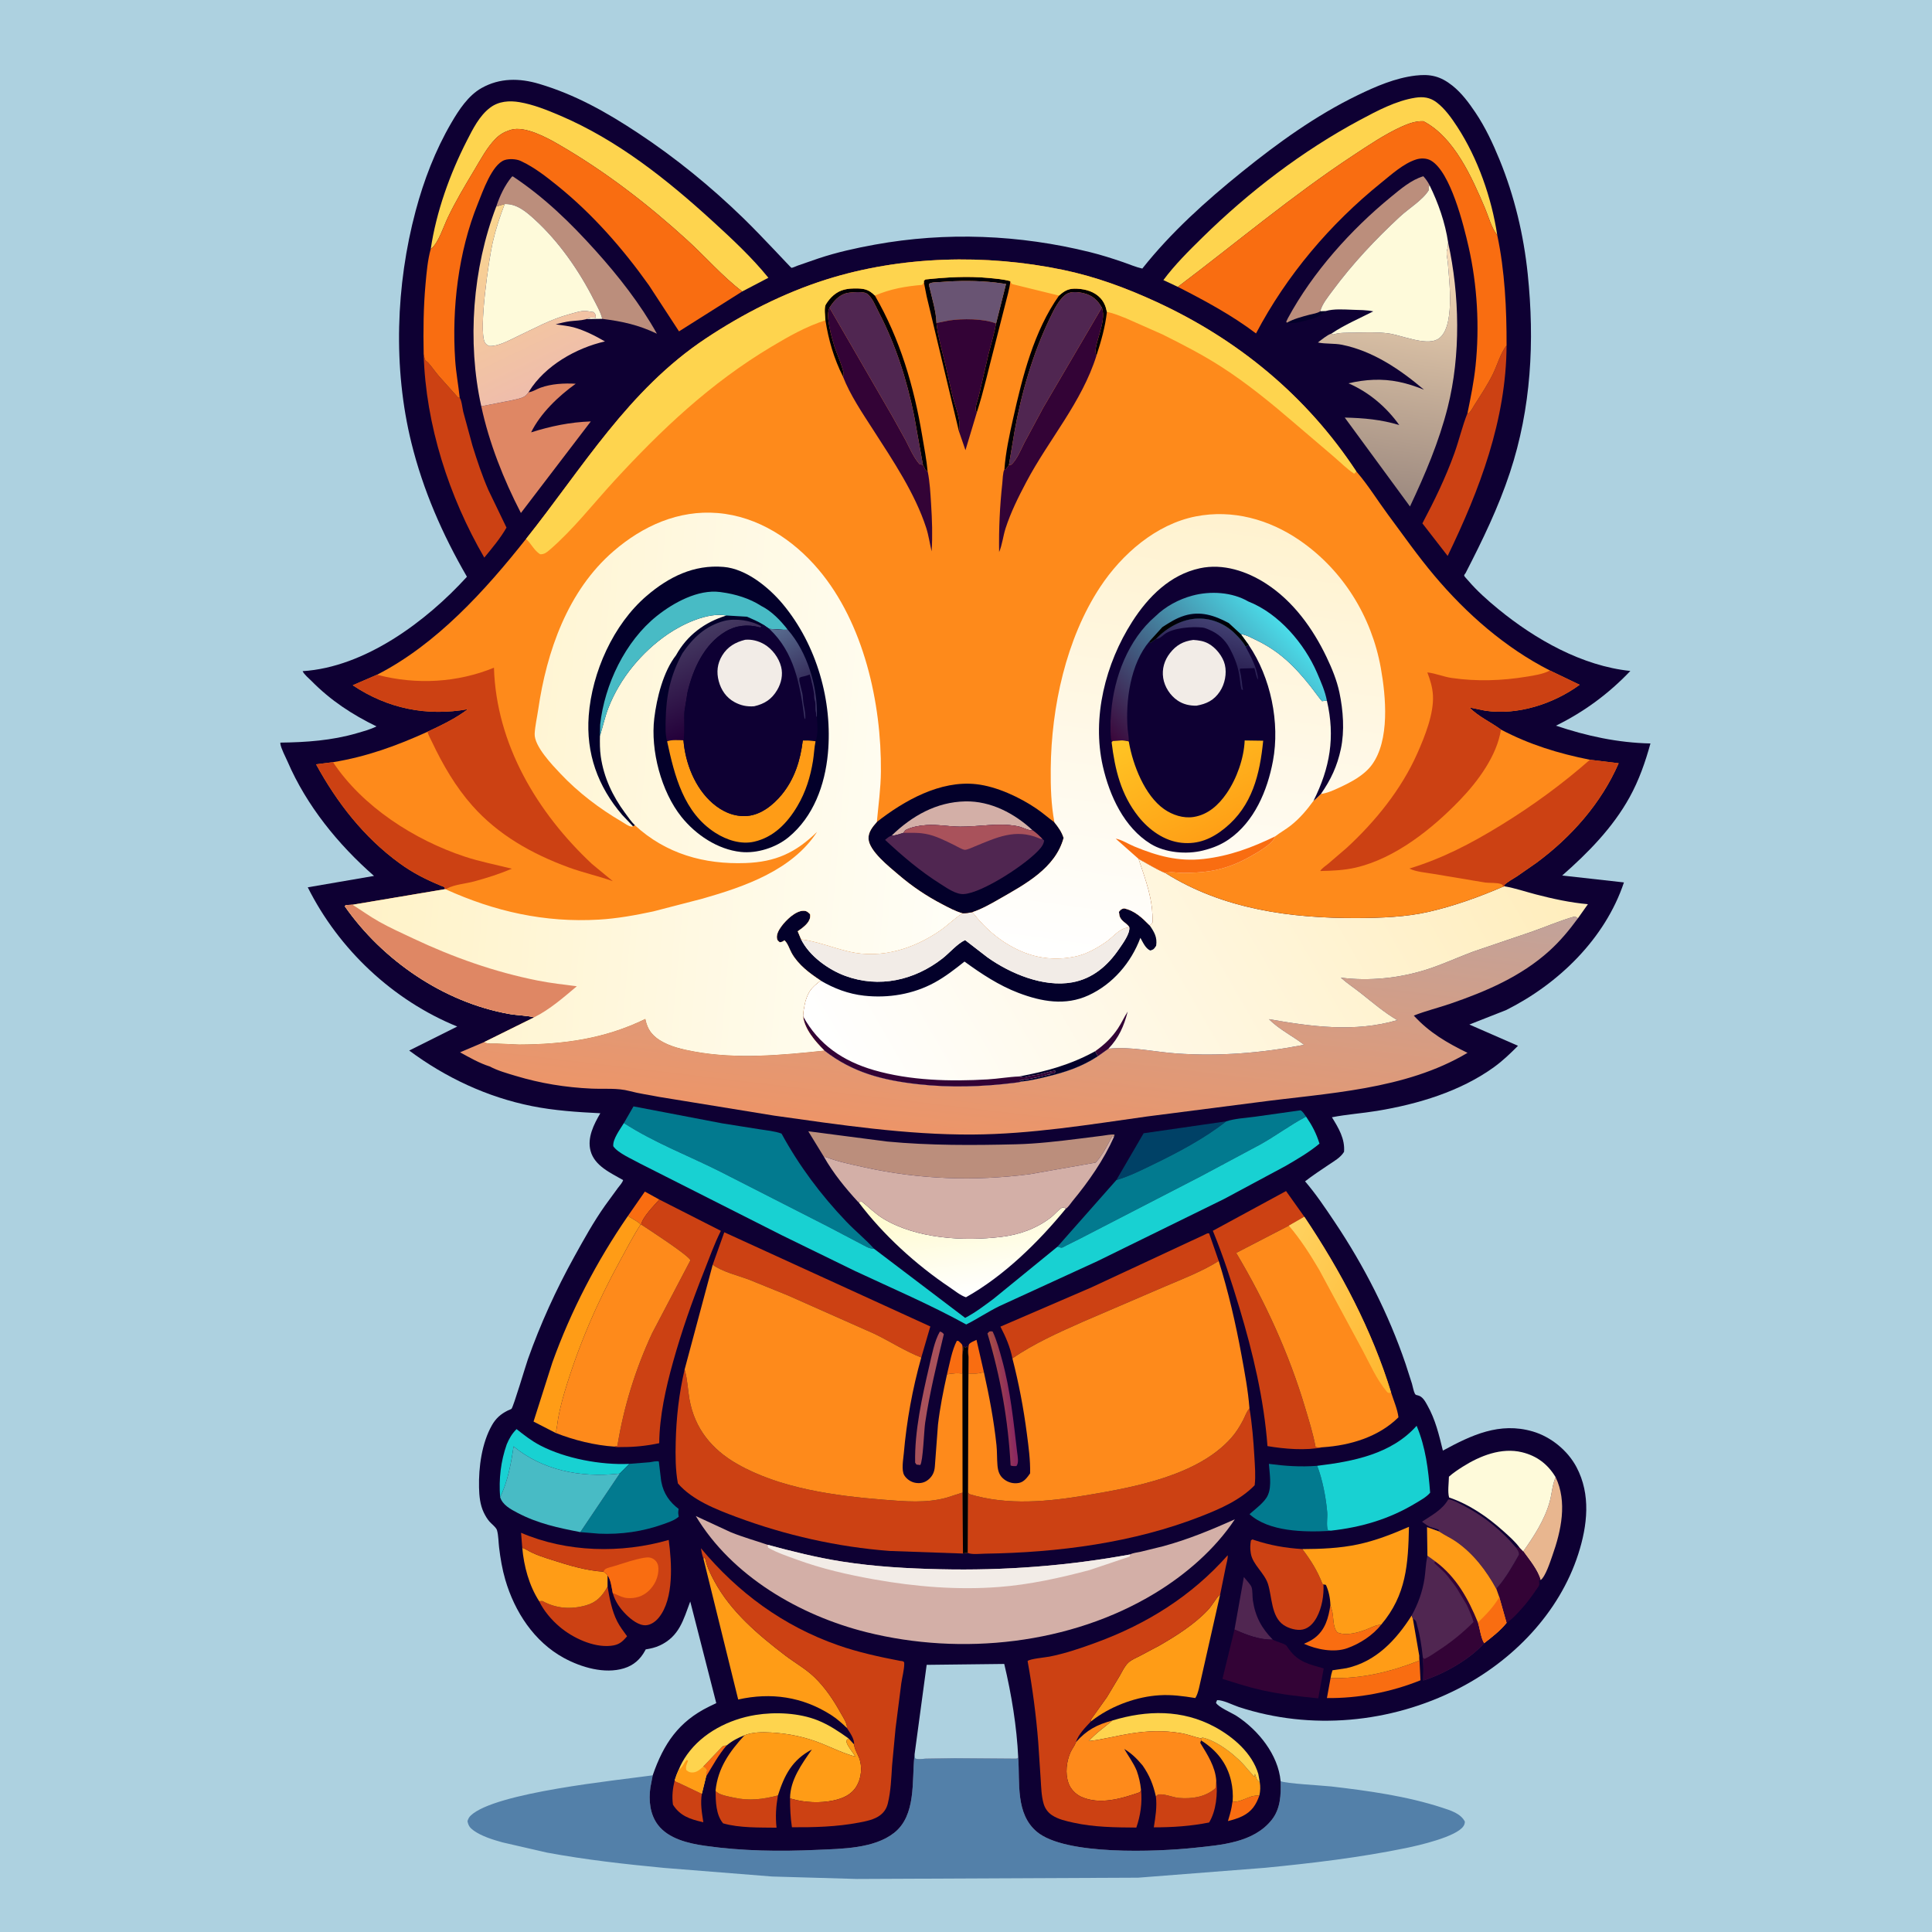 <svg version="1.1" xmlns="http://www.w3.org/2000/svg" style="display: block;" viewBox="0 0 2048 2048" width="1024" height="1024">
<defs>
	<linearGradient id="Gradient1" gradientUnits="userSpaceOnUse" x1="1053.9" y1="1483.13" x2="1072.17" y2="1481.79">
		<stop class="stop0" offset="0" stop-opacity="1" stop-color="rgb(165,77,69)"/>
		<stop class="stop1" offset="1" stop-opacity="1" stop-color="rgb(138,40,97)"/>
	</linearGradient>
	<linearGradient id="Gradient2" gradientUnits="userSpaceOnUse" x1="1016.59" y1="1265.61" x2="1030.78" y2="1371.09">
		<stop class="stop0" offset="0" stop-opacity="1" stop-color="rgb(255,250,200)"/>
		<stop class="stop1" offset="1" stop-opacity="1" stop-color="rgb(255,255,255)"/>
	</linearGradient>
	<linearGradient id="Gradient3" gradientUnits="userSpaceOnUse" x1="500.479" y1="232.602" x2="582.831" y2="404.728">
		<stop class="stop0" offset="0" stop-opacity="1" stop-color="rgb(250,213,142)"/>
		<stop class="stop1" offset="1" stop-opacity="1" stop-color="rgb(239,189,171)"/>
	</linearGradient>
	<linearGradient id="Gradient4" gradientUnits="userSpaceOnUse" x1="1449.92" y1="525.819" x2="1486.21" y2="267.018">
		<stop class="stop0" offset="0" stop-opacity="1" stop-color="rgb(157,138,128)"/>
		<stop class="stop1" offset="1" stop-opacity="1" stop-color="rgb(244,216,181)"/>
	</linearGradient>
	<linearGradient id="Gradient5" gradientUnits="userSpaceOnUse" x1="1498.76" y1="1423.6" x2="1346.92" y2="1338.29">
		<stop class="stop0" offset="0" stop-opacity="1" stop-color="rgb(255,182,46)"/>
		<stop class="stop1" offset="1" stop-opacity="1" stop-color="rgb(255,210,96)"/>
	</linearGradient>
	<linearGradient id="Gradient6" gradientUnits="userSpaceOnUse" x1="1060.57" y1="1211.92" x2="1097.22" y2="903.139">
		<stop class="stop0" offset="0" stop-opacity="1" stop-color="rgb(237,149,104)"/>
		<stop class="stop1" offset="1" stop-opacity="1" stop-color="rgb(193,163,155)"/>
	</linearGradient>
	<linearGradient id="Gradient7" gradientUnits="userSpaceOnUse" x1="1597.19" y1="817.385" x2="925.41" y2="1202.74">
		<stop class="stop0" offset="0" stop-opacity="1" stop-color="rgb(255,237,188)"/>
		<stop class="stop1" offset="1" stop-opacity="1" stop-color="rgb(255,255,255)"/>
	</linearGradient>
	<linearGradient id="Gradient8" gradientUnits="userSpaceOnUse" x1="1293.87" y1="545.064" x2="1227.43" y2="1029.91">
		<stop class="stop0" offset="0" stop-opacity="1" stop-color="rgb(255,242,207)"/>
		<stop class="stop1" offset="1" stop-opacity="1" stop-color="rgb(255,255,255)"/>
	</linearGradient>
	<linearGradient id="Gradient9" gradientUnits="userSpaceOnUse" x1="1281.74" y1="696.503" x2="1293.1" y2="661.612">
		<stop class="stop0" offset="0" stop-opacity="1" stop-color="rgb(45,36,86)"/>
		<stop class="stop1" offset="1" stop-opacity="1" stop-color="rgb(65,63,113)"/>
	</linearGradient>
	<linearGradient id="Gradient10" gradientUnits="userSpaceOnUse" x1="1296.31" y1="878.523" x2="1238.65" y2="760.77">
		<stop class="stop0" offset="0" stop-opacity="1" stop-color="rgb(255,160,22)"/>
		<stop class="stop1" offset="1" stop-opacity="1" stop-color="rgb(255,196,36)"/>
	</linearGradient>
	<linearGradient id="Gradient11" gradientUnits="userSpaceOnUse" x1="1197.62" y1="807.945" x2="1357.04" y2="658.575">
		<stop class="stop0" offset="0" stop-opacity="1" stop-color="rgb(59,5,57)"/>
		<stop class="stop1" offset="1" stop-opacity="1" stop-color="rgb(75,220,233)"/>
	</linearGradient>
	<linearGradient id="Gradient12" gradientUnits="userSpaceOnUse" x1="1260.97" y1="663.152" x2="1261.04" y2="651.908">
		<stop class="stop0" offset="0" stop-opacity="1" stop-color="rgb(0,0,0)"/>
		<stop class="stop1" offset="1" stop-opacity="1" stop-color="rgb(1,0,29)"/>
	</linearGradient>
	<linearGradient id="Gradient13" gradientUnits="userSpaceOnUse" x1="392.643" y1="802.852" x2="1024.66" y2="857.721">
		<stop class="stop0" offset="0" stop-opacity="1" stop-color="rgb(255,242,199)"/>
		<stop class="stop1" offset="1" stop-opacity="1" stop-color="rgb(255,254,247)"/>
	</linearGradient>
	<linearGradient id="Gradient14" gradientUnits="userSpaceOnUse" x1="769.946" y1="761.55" x2="731.752" y2="673.87">
		<stop class="stop0" offset="0" stop-opacity="1" stop-color="rgb(36,0,58)"/>
		<stop class="stop1" offset="1" stop-opacity="1" stop-color="rgb(68,57,97)"/>
	</linearGradient>
	<linearGradient id="Gradient15" gradientUnits="userSpaceOnUse" x1="853.409" y1="715.912" x2="826.811" y2="665.97">
		<stop class="stop0" offset="0" stop-opacity="1" stop-color="rgb(56,49,94)"/>
		<stop class="stop1" offset="1" stop-opacity="1" stop-color="rgb(87,106,142)"/>
	</linearGradient>
</defs>
<path transform="translate(0,0)" fill="rgb(173,209,224)" d="M -0 -0 L 2048 0 L 2048 2048 L -0 2048 L -0 -0 z"/>
<path transform="translate(0,0)" fill="rgb(83,128,169)" d="M 691.911 1881.91 L 689.463 1894.64 C 687.471 1908.3 688.899 1923.24 697.458 1934.49 C 708.703 1949.26 729.927 1954.15 747.345 1956.63 C 786.679 1962.23 826.229 1962.75 865.86 1960.94 C 891.977 1959.75 926.384 1959.79 947.812 1942.9 C 971.318 1924.38 966.546 1888.11 969.278 1861.65 L 969.495 1859.65 L 970.067 1864 C 972.781 1865.4 978.231 1864.39 981.395 1864.29 L 1011.82 1863.8 L 1077.47 1864.3 L 1079.37 1863.24 C 1081.21 1890.02 1076.35 1922.61 1099.09 1941.73 C 1129.2 1967.06 1226.4 1962.97 1266.08 1958.76 C 1294.57 1955.74 1328.94 1953.38 1348.17 1929.03 C 1357.44 1917.28 1358.01 1902.4 1357.49 1888.05 C 1361.5 1890.59 1402.96 1892.76 1411.38 1893.74 C 1450.38 1898.3 1491.22 1903.95 1528.64 1916.17 C 1537.42 1919.04 1548.41 1922.27 1552.83 1931 C 1552.68 1932.97 1552.44 1934.1 1551.32 1935.8 C 1543.85 1947.17 1503.45 1956.33 1490.31 1959.02 C 1440.85 1969.16 1391.14 1975.03 1340.95 1979.95 L 1206.5 1990.43 L 908.37 1991.78 L 818.48 1989.18 L 704 1980.06 C 662.332 1976.07 620.918 1971.47 579.733 1963.81 L 532.597 1952.98 C 522.663 1950.2 510.602 1946.57 502.14 1940.48 C 498.03 1937.52 496.479 1935.22 495.536 1930.5 C 496.362 1927.99 497.167 1926.25 499.126 1924.42 C 525.274 1899.93 653.65 1887.31 691.911 1881.91 z"/>
<path transform="translate(0,0)" fill="rgb(14,0,51)" d="M 691.911 1881.91 C 703.382 1848.61 719.31 1824.88 751.741 1809.02 L 759.277 1805.4 L 731.693 1697.65 C 724.36 1717.24 720.137 1734.53 699.517 1744.21 C 694.654 1746.49 689.765 1747.58 684.492 1748.42 L 683.833 1749.67 C 678.838 1758.95 671.654 1765.35 661.465 1768.48 C 640.907 1774.79 616.073 1767.49 597.773 1757.51 C 566.126 1740.26 545.563 1708.54 535.625 1674.58 C 532.386 1663.51 530.462 1651.94 529.068 1640.5 C 528.351 1634.62 528.444 1627.81 526.861 1622.17 C 526.004 1619.12 521.125 1615.5 518.933 1613 C 516.442 1610.16 514.492 1606.81 512.855 1603.42 C 508.872 1595.16 508.004 1585.82 507.797 1576.78 C 507.304 1555.28 510.711 1529.7 521.5 1510.75 C 525.564 1503.61 530.807 1498.91 538.121 1495.29 C 538.763 1494.98 541.832 1493.84 542.239 1493.36 C 544.44 1490.77 557.393 1447.05 559.634 1440.74 C 572.875 1403.46 589.359 1367.25 608.492 1332.63 C 618.654 1314.24 629.2 1295.18 641.331 1278.02 L 654.937 1259.36 C 656.748 1256.92 659.731 1253.82 660.527 1250.94 C 647.304 1243.31 630.264 1235.94 625.999 1219.91 C 622.293 1205.98 629.498 1191.83 636.374 1180.09 C 612.117 1178.89 587.53 1177.28 563.675 1172.48 C 516.373 1162.97 472.4 1142.34 433.772 1113.62 L 484.691 1088.17 C 416.531 1060.43 359.092 1006.32 326.251 940.593 L 396.481 928.516 C 358.431 895.198 324.932 853.983 304.821 807.273 C 302.495 801.871 298.061 793.923 297.153 788.257 L 297.273 787.205 C 324.374 786.891 351.949 784.955 378.091 777.292 C 385.032 775.257 392.59 773.29 399.074 770.023 C 373.181 757.35 350.655 742.621 330.312 721.978 C 327.45 719.073 322.441 715.087 320.791 711.459 C 386.695 707.307 451.746 658.876 494.98 611.379 C 469.059 566.678 448.539 519.769 436.114 469.488 C 416.495 390.099 419.604 302.179 440.617 223.5 C 449.308 190.959 461.446 159.333 478.432 130.204 C 486.409 116.525 496.327 101.281 510.5 93.312 C 529.801 82.459 550.677 82.709 571.442 88.879 C 609.804 100.279 642.834 118.895 676.023 140.811 C 716.096 167.272 753.505 197.782 787.947 231.241 C 808.067 250.787 838.456 283.922 838.938 283.927 C 840.29 283.942 844.151 282.067 845.59 281.557 L 867.682 273.91 C 886.978 267.471 907.143 263.011 927.135 259.366 C 1002.89 245.553 1080.74 248.741 1155.46 267.28 C 1167.34 270.227 1178.96 273.909 1190.52 277.881 C 1197.18 280.164 1204.06 283.176 1210.89 284.699 C 1241.44 246.193 1278.43 212.972 1316.59 182.173 C 1354.63 151.47 1394.89 122.391 1439 100.998 C 1458.35 91.611 1479.06 82.632 1500.62 80.096 C 1516.3 78.251 1527.07 80.792 1539.67 90.83 C 1549.41 98.598 1557.11 109.003 1564.01 119.277 C 1574.56 134.986 1582.48 151.951 1589.63 169.43 C 1605.4 208.005 1615.16 249.079 1619.46 290.514 C 1626.84 361.72 1623.2 432.6 1600.57 500.982 C 1588.31 538.054 1571.51 572.678 1553.67 607.319 C 1553.15 608.325 1551.88 609.228 1552.11 610.337 C 1552.25 611.027 1555.49 614.459 1556.11 615.18 C 1565.67 626.359 1576.97 636.428 1588.34 645.734 C 1627.55 677.831 1677.1 705.935 1728.24 711.249 C 1705.2 735.41 1679.36 754.502 1649.39 769.252 C 1682.12 780.243 1714.93 787.36 1749.54 788.1 C 1744.13 807.792 1737.4 827.046 1727.5 844.996 C 1709.68 877.309 1683.49 903.916 1655.99 928.083 L 1721.44 935.402 C 1701.53 995.054 1651.94 1043.07 1596.5 1070.75 L 1557.58 1086.05 L 1609.15 1108.59 C 1601.05 1116.69 1593 1124.48 1583.68 1131.22 C 1547.98 1157.02 1502.98 1170.44 1459.92 1177.55 C 1444.01 1180.18 1427.69 1181.25 1411.9 1184.35 C 1418.94 1195.75 1425.83 1207.13 1424.74 1221 C 1420.98 1227.17 1414.2 1230.84 1408.33 1234.81 C 1399.95 1240.48 1391.42 1246.04 1383.43 1252.26 C 1394.96 1265.71 1404.89 1280.56 1414.75 1295.27 C 1445.88 1341.66 1471.97 1392.81 1489.96 1445.73 L 1496.75 1466.81 C 1497.68 1469.9 1498.43 1474.77 1499.89 1477.5 C 1500.6 1478.82 1501.89 1478.9 1503.14 1479.2 C 1508.03 1480.38 1510.67 1485.4 1512.98 1489.5 C 1521.67 1504.92 1525.31 1520.72 1529.52 1537.7 C 1559.77 1521.29 1589.55 1507.13 1624.72 1517.39 C 1643.96 1523.01 1661.74 1537.48 1671.13 1555.16 C 1686.56 1584.23 1682.75 1617.17 1673.01 1647.41 C 1652.88 1709.96 1603.34 1760.77 1545.46 1790.27 C 1474.09 1826.65 1389.36 1834.57 1313.06 1809.45 C 1306.75 1807.37 1296.55 1801.97 1290.17 1802.22 L 1288.99 1805 C 1291.34 1809.65 1305.95 1815.77 1311.02 1819.1 C 1333.83 1834.06 1354.94 1859.97 1357.49 1888.05 C 1358.01 1902.4 1357.44 1917.28 1348.17 1929.03 C 1328.94 1953.38 1294.57 1955.74 1266.08 1958.76 C 1226.4 1962.97 1129.2 1967.06 1099.09 1941.73 C 1076.35 1922.61 1081.21 1890.02 1079.37 1863.24 L 1077.47 1864.3 L 1011.82 1863.8 L 981.395 1864.29 C 978.231 1864.39 972.781 1865.4 970.067 1864 L 969.495 1859.65 L 969.278 1861.65 C 966.546 1888.11 971.318 1924.38 947.812 1942.9 C 926.384 1959.79 891.977 1959.75 865.86 1960.94 C 826.229 1962.75 786.679 1962.23 747.345 1956.63 C 729.927 1954.15 708.703 1949.26 697.458 1934.49 C 688.899 1923.24 687.471 1908.3 689.463 1894.64 L 691.911 1881.91 z"/>
<path transform="translate(0,0)" fill="rgb(249,109,17)" d="M 745.481 1872.67 L 763.236 1854 C 765.906 1850.99 766.019 1850.53 770.181 1850.25 C 761.268 1860.84 755.603 1871.49 748.512 1883.13 C 748.343 1881.38 748.407 1879.75 748.51 1878 L 749.5 1877 C 748.157 1874.3 748.123 1874.06 745.481 1872.67 z"/>
<path transform="translate(0,0)" fill="rgb(3,0,42)" d="M 1399.59 329.931 L 1405.26 329.719 C 1400.98 333.094 1397.27 336.034 1392 337.673 L 1390.62 338.132 L 1375.57 341.873 C 1371.87 342.67 1368.05 342.119 1364.47 342.85 L 1364.14 342.094 C 1371.36 338.039 1379.92 335.798 1387.9 333.666 C 1391.71 332.648 1396.35 332.181 1399.59 329.931 z"/>
<path transform="translate(0,0)" fill="rgb(249,109,17)" d="M 1003.84 1456.97 C 1006.63 1445.76 1008.94 1431.57 1014.3 1421.31 L 1016.05 1421.5 C 1017 1422.49 1019.37 1424.37 1019.9 1425.5 C 1020.77 1427.38 1020.18 1434.1 1020.26 1436.51 L 1020.18 1455.82 C 1018.5 1455.93 1019.2 1455.96 1017.69 1455.81 C 1014.18 1455.46 1011.51 1455.84 1008.07 1456.21 C 1006.27 1456.4 1005.66 1456.4 1003.84 1456.97 z"/>
<path transform="translate(0,0)" fill="rgb(249,109,17)" d="M 1026.62 1438.51 C 1026.66 1435.93 1025.96 1426.22 1027.41 1424.7 C 1029.37 1422.66 1032.6 1421.51 1035.12 1420.29 L 1042.9 1454.25 C 1037.6 1456.5 1032.19 1456.01 1026.54 1455.94 L 1026.62 1438.51 z"/>
<path transform="translate(0,0)" fill="rgb(249,109,17)" d="M 1306.67 1909.35 C 1310.04 1911.91 1322.2 1905.65 1326.45 1904.36 C 1329.19 1903.52 1332.19 1903.34 1335.03 1903.15 C 1331.58 1913.11 1326.98 1920.19 1317.15 1925.12 C 1312.38 1927.52 1306.84 1929.16 1301.67 1930.41 C 1303.1 1925.56 1304.63 1920.67 1305.54 1915.69 C 1305.67 1914.99 1306.46 1909.47 1306.67 1909.35 z"/>
<path transform="translate(0,0)" fill="rgb(249,109,17)" d="M 665.653 1288.93 L 683.581 1263.13 L 698.928 1271.58 C 693.508 1277.7 681.158 1290.12 679.638 1298.01 L 679.067 1298.06 C 676.122 1294.5 669.584 1291.71 665.653 1288.93 z"/>
<path transform="translate(0,0)" fill="rgb(204,65,19)" d="M 715.209 1887.19 C 716.651 1888.78 717.7 1889 719.645 1889.72 L 744.036 1901.33 C 742.225 1911.67 743.984 1921.43 745.565 1931.64 L 744.351 1931.37 C 731.337 1928.37 720.786 1924.88 713.34 1912.99 C 712.153 1903.98 713.057 1895.96 715.209 1887.19 z"/>
<path transform="translate(0,0)" fill="rgb(169,82,91)" d="M 996.3 1411.5 C 998.634 1412.13 998.852 1412.49 1000.5 1414.3 C 993.086 1445.46 985.437 1476.56 980.7 1508.28 C 979.48 1516.45 978.451 1549.36 975.5 1552.99 L 971.5 1552.52 L 970.09 1550.5 C 969.37 1517.03 977.533 1480.53 985.064 1448.11 C 987.746 1436.56 990.395 1421.83 996.3 1411.5 z"/>
<path transform="translate(0,0)" fill="url(#Gradient1)" d="M 1048.64 1411.5 C 1051.08 1411.08 1049.87 1411.08 1052.27 1411.5 C 1056.72 1420.96 1059.47 1431.54 1062.25 1441.6 C 1071.04 1473.43 1074.36 1506.64 1078.2 1539.35 C 1078.72 1543.79 1080.28 1550.54 1077.5 1554.06 C 1075.12 1554.25 1073.56 1554.24 1071.28 1553.5 C 1068.68 1505.06 1060.65 1459.95 1046.75 1413.5 L 1048.64 1411.5 z"/>
<path transform="translate(0,0)" fill="rgb(80,38,81)" d="M 1308.61 1727.42 L 1318.56 1671.7 C 1320.54 1674.33 1325.88 1679.74 1326.75 1682.57 C 1327.93 1686.37 1327.47 1692.23 1328.08 1696.39 C 1330.54 1713.34 1337.35 1726.11 1349.29 1738.12 C 1334.31 1738.16 1322.05 1733.27 1308.61 1727.42 z"/>
<path transform="translate(0,0)" fill="rgb(249,109,17)" d="M 1410.29 1701.41 L 1411.55 1705.79 C 1414.25 1713.3 1412.12 1724.67 1417.78 1730.5 C 1427.68 1734.56 1441.5 1730.22 1450.93 1726.26 C 1455.28 1724.43 1459.11 1722.34 1463.97 1722.35 C 1455.32 1733.54 1441.34 1742.47 1428.1 1747.18 C 1414.06 1752.17 1395.44 1748.5 1382.22 1742.46 C 1386.16 1740.8 1389.87 1739.07 1393.31 1736.5 C 1404.93 1727.82 1408.25 1714.97 1410.29 1701.41 z"/>
<path transform="translate(0,0)" fill="rgb(255,156,22)" d="M 1273.26 1842.87 L 1274.54 1841.89 C 1290.91 1845.37 1312.1 1862.28 1322.3 1875.31 L 1329.32 1883.04 L 1330 1883 L 1330.25 1880.21 L 1331.93 1885.06 C 1332.63 1887.1 1333.81 1887.88 1335.41 1889.24 C 1336.23 1894.08 1336.02 1898.34 1335.03 1903.15 C 1332.19 1903.34 1329.19 1903.52 1326.45 1904.36 C 1322.2 1905.65 1310.04 1911.91 1306.67 1909.35 C 1307.21 1902.27 1306.61 1894.89 1305.05 1887.97 C 1300.77 1869.03 1289.41 1855.06 1273.16 1844.91 L 1273.26 1842.87 z"/>
<path transform="translate(0,0)" fill="rgb(232,182,143)" d="M 1649.04 1565.9 C 1661.59 1592.11 1654.93 1622.69 1645.57 1649.06 C 1643.38 1655.23 1638.3 1671.28 1633.07 1675.04 C 1630.18 1664.33 1621.08 1653.45 1614.69 1644.59 C 1626.15 1628.36 1637.45 1611.11 1642.77 1591.75 C 1645.01 1583.6 1645.46 1574.59 1648.65 1566.81 L 1649.04 1565.9 z"/>
<path transform="translate(0,0)" fill="rgb(204,65,19)" d="M 758.513 1898.26 C 761.443 1902.75 772.711 1904.41 778.176 1905.63 C 794.433 1909.24 808.655 1907.33 824.625 1903.26 C 822.579 1915.22 821.875 1925.35 823.163 1937.43 C 805.119 1937.15 783.915 1937.84 766.5 1932.81 C 758.862 1923.71 758.678 1909.63 758.513 1898.26 z"/>
<path transform="translate(0,0)" fill="rgb(51,3,54)" d="M 1611.01 1640.77 L 1614.69 1644.59 C 1621.08 1653.45 1630.18 1664.33 1633.07 1675.04 L 1631.39 1675.19 C 1631.46 1676.51 1631.9 1678.78 1631.63 1680 C 1631.28 1681.64 1628.86 1684.59 1627.83 1686.11 C 1623.45 1692.55 1618.72 1698.96 1613.5 1704.75 C 1608.6 1710.17 1603.16 1716.33 1597.03 1720.3 L 1589.3 1693.01 L 1586.31 1684.67 C 1586.86 1683.24 1586.53 1683.7 1587.42 1682.69 C 1596.16 1672.81 1603.66 1659.53 1610.19 1648 C 1610.24 1644.67 1608.55 1642.77 1606.73 1640.18 L 1611.01 1640.77 z"/>
<path transform="translate(0,0)" fill="rgb(204,65,19)" d="M 1289.29 1887.52 C 1290.89 1901.68 1289.23 1919.54 1281.7 1931.92 C 1262.2 1935.8 1242.93 1937.08 1223.09 1937.06 C 1224.79 1926.27 1226.64 1915.24 1225.29 1904.3 L 1227.26 1902.52 C 1232.47 1900.61 1243.48 1905.41 1249.5 1905.9 C 1263.26 1907.03 1276.97 1905.19 1287.9 1896.14 C 1289.24 1895.03 1289.13 1889.49 1289.29 1887.52 z"/>
<path transform="translate(0,0)" fill="rgb(249,109,17)" d="M 1504.48 1755.17 L 1505.78 1781.17 C 1474.56 1793.74 1440.27 1800.38 1406.59 1800.03 L 1410.45 1778.84 C 1443.16 1779.7 1473.78 1772.41 1504.03 1760.5 L 1504.48 1755.17 z"/>
<path transform="translate(0,0)" fill="rgb(255,156,22)" d="M 1496.4 1712.54 L 1497.64 1715.67 L 1504.48 1755.17 L 1504.03 1760.5 C 1473.78 1772.41 1443.16 1779.7 1410.45 1778.84 C 1410.95 1775.96 1411.52 1773.33 1412.5 1770.58 L 1427.33 1768.34 C 1458.55 1761.44 1479.91 1738.52 1496.4 1712.54 z"/>
<path transform="translate(0,0)" fill="rgb(24,209,210)" d="M 537.17 1531.02 C 539.857 1524.69 542.665 1519.85 547.57 1514.9 C 555.621 1521.3 563.412 1527.38 572.545 1532.16 C 599.314 1546.16 637.011 1553.15 667.14 1551.75 L 656.968 1561.97 L 654.144 1562.34 C 615.21 1566.33 575.147 1558.59 544.389 1533.26 C 542.039 1550.36 538.018 1571.59 530.144 1586.99 C 528.664 1567.92 530.799 1549.07 537.17 1531.02 z"/>
<path transform="translate(0,0)" fill="rgb(0,65,102)" d="M 1183.36 1250.93 L 1212.29 1201.31 L 1299.88 1188.65 C 1276.76 1206.84 1249.03 1221.47 1222.6 1234.29 C 1209.92 1240.44 1196.93 1246.99 1183.36 1250.93 z"/>
<path transform="translate(0,0)" fill="rgb(204,65,19)" d="M 571.501 1697.31 L 575 1697.14 C 589.429 1705.2 605.274 1706.23 621.083 1701.78 C 632.558 1698.55 638.35 1691.88 644.042 1681.92 C 646.2 1694.47 648.539 1707.48 654.361 1718.92 C 657.17 1724.43 661.118 1729.48 664.722 1734.5 C 659.344 1740.9 655.832 1743.75 647.406 1744.63 C 628.953 1746.55 607.033 1736.19 593.257 1724.49 C 584.602 1717.15 576.439 1707.6 571.501 1697.31 z"/>
<path transform="translate(0,0)" fill="rgb(254,212,78)" d="M 1179.19 1823.8 C 1215.71 1812.7 1253.25 1812.02 1287.62 1830.55 C 1307.24 1841.13 1327.36 1858.35 1333.86 1880.5 L 1335.41 1889.24 C 1333.81 1887.88 1332.63 1887.1 1331.93 1885.06 L 1330.25 1880.21 L 1330 1883 L 1329.32 1883.04 L 1322.3 1875.31 C 1312.1 1862.28 1290.91 1845.37 1274.54 1841.89 L 1273.26 1842.87 C 1265.82 1841.19 1259.06 1838.39 1251.42 1837.13 C 1233.2 1834.12 1215.88 1834.78 1197.68 1837.73 C 1182.98 1840.12 1168.9 1844 1154.02 1845.62 C 1161.69 1837.15 1170.58 1831.13 1179.19 1823.8 z"/>
<path transform="translate(0,0)" fill="rgb(255,156,22)" d="M 553.632 1640.84 C 555.664 1641.31 556.965 1642.05 558.726 1643.09 C 567.059 1648.02 576.834 1650.96 586 1653.9 C 602.863 1659.31 622.035 1665.09 639.749 1666.04 C 641.581 1667.27 642.898 1668.08 644.032 1670.01 L 644.042 1681.92 C 638.35 1691.88 632.558 1698.55 621.083 1701.78 C 605.274 1706.23 589.429 1705.2 575 1697.14 L 571.501 1697.31 C 560.816 1680.65 555.381 1660.39 553.632 1640.84 z"/>
<path transform="translate(0,0)" fill="rgb(80,38,81)" d="M 1525.6 1623.47 L 1524.84 1621.44 C 1522.43 1620.6 1520.1 1619.78 1517.63 1619.16 C 1514.11 1618.27 1510.34 1615.19 1507.39 1613.07 C 1517.63 1606.25 1528.82 1600.55 1535.16 1589.53 C 1538.31 1588.55 1551.39 1596.07 1554.38 1597.64 C 1573.7 1607.79 1592.8 1623.49 1606.73 1640.18 C 1608.55 1642.77 1610.24 1644.67 1610.19 1648 C 1603.66 1659.53 1596.16 1672.81 1587.42 1682.69 C 1586.53 1683.7 1586.86 1683.24 1586.31 1684.67 C 1575.63 1665.02 1561.66 1646.62 1543 1633.87 C 1537.86 1630.36 1532.21 1627.84 1527.04 1624.44 L 1525.6 1623.47 z"/>
<path transform="translate(0,0)" fill="rgb(2,122,143)" d="M 1410.8 1622.56 C 1410.06 1622.96 1410.53 1622.77 1409.09 1622.84 C 1382.55 1624.26 1345.12 1623.79 1324.54 1605.07 C 1330.4 1599.87 1340.68 1592.38 1343.87 1585.18 L 1344.3 1584.14 C 1348.09 1575.29 1345.82 1561.29 1345.09 1551.76 C 1362.7 1554.08 1378.56 1555.16 1396.29 1553.81 C 1401.87 1568.22 1405.58 1587.42 1406.89 1602.93 C 1407.39 1608.87 1405.81 1616.22 1407.5 1621.79 L 1410.8 1622.56 z"/>
<path transform="translate(0,0)" fill="rgb(254,212,78)" d="M 719.435 1875.99 C 721.749 1870.24 724.642 1865.11 728.221 1860.07 C 744.822 1836.69 772.889 1822.47 800.818 1817.94 C 821.841 1814.52 847.164 1815.72 866.985 1823.69 C 878.615 1828.36 889.334 1835.52 899.478 1842.78 L 897.103 1845.07 C 897.08 1849.63 904.187 1857.52 906.686 1862.02 C 894.46 1858.82 883.15 1853.18 871.491 1848.44 C 854.021 1841.33 835.983 1837.55 817.202 1836.53 C 807.801 1836.01 798.132 1836.03 789.234 1839.45 C 782.114 1842.22 776.155 1845.34 770.247 1850.3 L 770.181 1850.25 C 766.019 1850.53 765.906 1850.99 763.236 1854 L 745.481 1872.67 C 748.123 1874.06 748.157 1874.3 749.5 1877 L 748.51 1878 C 748.407 1879.75 748.343 1881.38 748.512 1883.13 L 744.036 1901.33 L 719.645 1889.72 C 717.7 1889 716.651 1888.78 715.209 1887.19 C 716.382 1883.3 717.748 1879.69 719.435 1875.99 z"/>
<path transform="translate(0,0)" fill="rgb(255,156,22)" d="M 719.435 1875.99 C 723.896 1873.41 724.659 1868.83 728.111 1865.5 L 729.392 1866.5 C 728.049 1869.94 726.56 1872.67 727.5 1876.37 C 729.699 1877.99 730.454 1878.75 733.283 1878.89 C 738.464 1879.15 741.842 1875.83 745.481 1872.67 C 748.123 1874.06 748.157 1874.3 749.5 1877 L 748.51 1878 C 748.407 1879.75 748.343 1881.38 748.512 1883.13 L 744.036 1901.33 L 719.645 1889.72 C 717.7 1889 716.651 1888.78 715.209 1887.19 C 716.382 1883.3 717.748 1879.69 719.435 1875.99 z"/>
<path transform="translate(0,0)" fill="rgb(187,142,124)" d="M 1364.14 342.094 L 1363.46 340.977 L 1365.27 337.234 C 1391.54 288.599 1432.08 243.395 1474.77 208.5 C 1484.81 200.292 1496.17 190.543 1508.79 186.837 C 1511.53 189.89 1513.54 192.672 1515.38 196.347 L 1514.94 197.225 C 1514.32 198.777 1514.44 200.038 1514.5 201.669 C 1508.02 212.176 1493.33 221.012 1484.13 229.527 C 1458.11 253.616 1433.79 279.491 1412.67 308.024 C 1408.41 313.784 1401.04 322.865 1399.59 329.931 C 1396.35 332.181 1391.71 332.648 1387.9 333.666 C 1379.92 335.798 1371.36 338.039 1364.14 342.094 z"/>
<path transform="translate(0,0)" fill="rgb(204,65,19)" d="M 1402.92 1679.54 C 1403.53 1690.88 1401.29 1704.22 1395.86 1714.31 C 1392.68 1720.24 1387.97 1725.73 1381.16 1727.31 C 1374.72 1728.8 1365.97 1726.18 1360.63 1722.55 C 1347.41 1713.57 1348.48 1692.62 1344.08 1678.96 C 1340.39 1667.52 1328.09 1658.62 1326.01 1647.14 L 1325.83 1646 C 1325.06 1641.37 1325.29 1637.64 1326 1633 C 1328.04 1631.43 1327.28 1631.78 1329.45 1632.49 C 1346.77 1638.2 1362.31 1640.91 1380.52 1642.1 C 1389.43 1653.69 1396.63 1665.25 1401.89 1678.96 L 1402.92 1679.54 z"/>
<path transform="translate(0,0)" fill="rgb(51,3,54)" d="M 1308.61 1727.42 C 1322.05 1733.27 1334.31 1738.16 1349.29 1738.12 C 1353.23 1740.44 1359.99 1741.64 1363.23 1744.06 C 1363.91 1744.57 1365.56 1747.17 1366.15 1747.99 C 1376.17 1761.92 1387.58 1764.11 1403.19 1768.6 L 1397.41 1800.31 C 1377.25 1798.35 1357.43 1796.07 1337.62 1791.67 C 1323.44 1788.52 1309.7 1784.03 1295.87 1779.66 L 1308.61 1727.42 z"/>
<path transform="translate(0,0)" fill="rgb(2,122,143)" d="M 667.14 1551.75 L 688.554 1550.05 C 691.287 1549.72 695.812 1548.41 698.387 1549.25 L 700.813 1569.5 L 701.119 1571.16 C 703.385 1583.1 709.799 1592.27 719.367 1599.5 L 719.09 1601.52 C 718.798 1603.82 719.026 1605.49 719.5 1607.74 C 715.445 1611.49 708.443 1613.79 703.253 1615.65 C 681.238 1623.56 658.332 1626.76 634.947 1625.75 L 615.159 1624.11 L 656.968 1561.97 L 667.14 1551.75 z"/>
<path transform="translate(0,0)" fill="rgb(255,156,22)" d="M 665.653 1288.93 C 669.584 1291.71 676.122 1294.5 679.067 1298.06 C 671.022 1310.52 664.375 1323.53 657.25 1336.5 C 632.681 1381.2 613.163 1426.53 598.507 1475.52 C 595.926 1484.15 593.668 1493.17 591.944 1502 C 590.871 1507.5 590.599 1513.61 588.933 1518.93 L 565.577 1506.93 L 585.525 1444.31 C 605.216 1389.51 632.608 1336.84 665.653 1288.93 z"/>
<path transform="translate(0,0)" fill="rgb(187,142,124)" d="M 526.074 218.911 C 529.836 207.507 534.955 196.684 542.548 187.363 L 543.555 186.929 C 577.255 209.343 604.477 235.85 631.428 265.793 C 655.367 292.39 678.942 322.395 696.346 353.743 C 676.791 344.411 659.84 340.692 638.353 337.998 C 636.999 331.432 632.772 324.238 629.772 318.299 C 613.911 286.894 592.389 255.877 566.213 232.135 C 557.497 224.23 547.387 215.732 534.96 216.349 L 526.074 218.911 z"/>
<path transform="translate(0,0)" fill="rgb(255,156,22)" d="M 1293.49 1689.88 L 1273.47 1778.51 C 1271.88 1784.63 1270.5 1794.84 1267.07 1800 C 1254.23 1797.91 1242.06 1796.24 1229 1797.04 C 1205.55 1798.46 1180.24 1807.6 1161.2 1821.23 L 1156.39 1824.84 C 1156.39 1824.55 1156.36 1824.27 1156.4 1823.98 C 1156.68 1821.88 1158.6 1819.86 1159.79 1818.14 L 1173.5 1798.9 L 1187.15 1776.08 C 1189.65 1771.66 1192.34 1765.92 1196.07 1762.48 C 1199.36 1759.44 1204.15 1757.46 1208.1 1755.46 L 1229.24 1744.23 C 1247.04 1733.96 1266.32 1721.73 1280.43 1706.68 C 1285.15 1701.63 1288.16 1695.47 1292.85 1690.53 L 1293.49 1689.88 z"/>
<path transform="translate(0,0)" fill="rgb(72,187,197)" d="M 544.389 1533.26 C 575.147 1558.59 615.21 1566.33 654.144 1562.34 L 656.968 1561.97 L 615.159 1624.11 C 591.541 1619.55 570.048 1614.98 548.573 1603.68 C 541.297 1599.85 532.702 1595.34 530.144 1586.99 C 538.018 1571.59 542.039 1550.36 544.389 1533.26 z"/>
<path transform="translate(0,0)" fill="rgb(204,65,19)" d="M 1597.03 366.093 C 1596.67 445.143 1568.53 519.106 1534.58 589.316 L 1507.79 554.789 C 1520.61 530.591 1532.29 506.56 1541.61 480.752 C 1546.69 466.679 1550.09 451.667 1555.62 437.859 L 1556.4 438.402 C 1559.29 436.296 1561.56 431.417 1563.54 428.354 C 1570.17 418.075 1576.9 407.822 1582.35 396.848 C 1587.26 386.958 1590.36 374.822 1597.03 366.093 z"/>
<path transform="translate(0,0)" fill="rgb(204,65,19)" d="M 553.632 1640.84 L 552.354 1624.81 C 600.833 1645.69 658.603 1646.94 708.876 1632.41 C 712.07 1656.41 714.672 1694.55 698.431 1714.65 C 695.131 1718.74 690.139 1722.51 684.696 1722.83 C 677.203 1723.27 669.042 1716.76 664.016 1711.8 C 657.446 1705.32 652.062 1697.72 649.556 1688.75 C 648.372 1683.23 647.556 1674.42 644.032 1670.01 C 642.898 1668.08 641.581 1667.27 639.749 1666.04 C 622.035 1665.09 602.863 1659.31 586 1653.9 C 576.834 1650.96 567.059 1648.02 558.726 1643.09 C 556.965 1642.05 555.664 1641.31 553.632 1640.84 z"/>
<path transform="translate(0,0)" fill="rgb(249,109,17)" d="M 639.749 1666.04 C 640.333 1665.18 640.677 1664.09 641.5 1663.45 C 643.379 1661.99 649.165 1660.72 651.562 1659.98 C 661.599 1656.9 672.274 1653.1 682.605 1651.32 C 686.922 1650.58 690.366 1650.64 693.88 1653.5 C 696.751 1655.84 697.905 1659.12 697.948 1662.71 C 698.057 1671.79 694.112 1680.33 687.5 1686.51 C 681.256 1692.35 673.406 1694.63 664.986 1694.01 C 660.356 1693.67 656.554 1691.6 652.399 1689.81 L 649.556 1688.75 C 648.372 1683.23 647.556 1674.42 644.032 1670.01 C 642.898 1668.08 641.581 1667.27 639.749 1666.04 z"/>
<path transform="translate(0,0)" fill="rgb(204,65,19)" d="M 449.12 375.397 C 449.536 377.159 449.92 380.533 451 381.944 C 451.69 382.846 453.125 383.592 453.931 384.5 C 457.853 388.912 461.36 394.131 465.264 398.692 L 485.653 421.449 L 487.326 421.732 C 489.315 424.048 490.227 433.008 491.057 436.5 L 500.812 472.359 C 505.751 488.27 511.059 504.208 517.723 519.487 L 536.902 559.269 C 530.396 570.716 521.69 580.951 513.365 591.108 C 475.966 526.678 451.172 450.201 449.12 375.397 z"/>
<path transform="translate(0,0)" fill="url(#Gradient2)" d="M 909.994 1274.21 L 913.5 1273.71 C 921.025 1279.68 928.161 1286.93 936.389 1291.88 C 971.709 1313.11 1021.14 1315.93 1061.17 1311.17 C 1080.71 1308.84 1098.44 1302.51 1114.14 1290.48 C 1117.68 1287.77 1122.38 1281.91 1126 1280.11 C 1127.11 1279.55 1129.09 1280.67 1129.88 1281.17 C 1100.99 1316.56 1064.05 1352.75 1023.96 1375.16 C 1018.24 1373.35 1011.73 1367.99 1006.72 1364.63 C 970.887 1340.58 936.049 1308.85 909.994 1274.21 z"/>
<path transform="translate(0,0)" fill="rgb(255,156,22)" d="M 745.602 1651.97 L 747.007 1651.28 C 747.584 1652.48 747.943 1653.41 748.22 1654.71 C 749.766 1661.97 753.926 1669.96 757.456 1676.48 C 774.794 1708.49 803.776 1733.04 832.371 1754.86 C 842.447 1762.55 853.982 1768.95 863.114 1777.7 C 874.671 1788.77 883.642 1802.23 891.34 1816.18 C 893.487 1820.07 898.526 1827.27 897.737 1831.7 C 892.446 1826.64 887.208 1821.93 881.023 1817.97 C 850.677 1798.55 817.345 1793.77 782.514 1801.55 L 745.602 1651.97 z"/>
<path transform="translate(0,0)" fill="rgb(254,250,218)" d="M 1611.01 1640.77 C 1606.12 1634.09 1599.63 1628.44 1593.49 1622.92 C 1576.83 1607.93 1557.47 1594.66 1536.13 1587.4 C 1534.37 1581.66 1535.85 1571.59 1535.92 1565.36 C 1540.35 1561.39 1545.65 1557.86 1550.68 1554.68 C 1568.87 1543.2 1591.61 1534.16 1613.31 1539.41 C 1629.16 1543.24 1640.79 1552.16 1649.04 1565.9 L 1648.65 1566.81 C 1645.46 1574.59 1645.01 1583.6 1642.77 1591.75 C 1637.45 1611.11 1626.15 1628.36 1614.69 1644.59 L 1611.01 1640.77 z"/>
<path transform="translate(0,0)" fill="rgb(223,135,100)" d="M 560.25 415.858 L 561.493 415.638 C 565.375 414.871 569.182 412.329 572.974 410.979 C 584.806 406.766 597.847 406.111 610.295 406.782 C 592.093 419.863 573.039 437.919 563.015 458.306 C 583.946 451.746 604.264 447.473 626.28 446.725 L 552.181 543.788 C 533.922 508.514 518.499 469.617 510.173 430.678 L 543 424.233 C 547.226 423.219 552.297 422.437 556.058 420.2 C 557.814 419.156 559.073 417.488 560.25 415.858 z"/>
<path transform="translate(0,0)" fill="rgb(204,65,19)" d="M 1073.18 1439.92 C 1070.79 1427.87 1066.13 1417.12 1060.49 1406.29 L 1157.14 1364.61 L 1277.26 1308.65 C 1278.86 1307.93 1279.97 1306.97 1281.73 1307.45 L 1291.9 1336.68 C 1274.24 1347.84 1253.58 1355.71 1234.37 1363.93 L 1147.73 1401.18 C 1122.23 1412.49 1096.24 1424.08 1073.18 1439.92 z"/>
<path transform="translate(0,0)" fill="rgb(255,156,22)" d="M 1380.52 1642.1 C 1400.27 1642 1420.09 1641.24 1439.48 1637.12 C 1458.32 1633.11 1475.96 1626.16 1493.56 1618.49 C 1492.7 1658.08 1490.84 1690.64 1464.12 1722.2 L 1463.97 1722.35 C 1459.11 1722.34 1455.28 1724.43 1450.93 1726.26 C 1441.5 1730.22 1427.68 1734.56 1417.78 1730.5 C 1412.12 1724.67 1414.25 1713.3 1411.55 1705.79 L 1410.29 1701.41 C 1410.08 1694.21 1408.55 1686.57 1405.5 1680.02 L 1402.92 1679.54 L 1401.89 1678.96 C 1396.63 1665.25 1389.43 1653.69 1380.52 1642.1 z"/>
<path transform="translate(0,0)" fill="rgb(204,65,19)" d="M 755.491 1340.67 L 767.766 1306.26 L 986.172 1406.11 L 976.599 1439 C 959.651 1432.4 943.276 1421.79 926.813 1413.85 L 835.159 1373.17 L 794.348 1356.61 C 782.13 1351.96 765.92 1348.3 755.491 1340.67 z"/>
<path transform="translate(0,0)" fill="rgb(24,209,210)" d="M 1396.29 1553.81 C 1434.4 1549.18 1474.94 1541.46 1501.68 1511.4 C 1511.26 1534.12 1514.1 1557.84 1516 1582.31 C 1512.16 1586.99 1505.51 1590.51 1500.36 1593.61 C 1472.53 1610.39 1442.93 1619.03 1410.8 1622.56 L 1407.5 1621.79 C 1405.81 1616.22 1407.39 1608.87 1406.89 1602.93 C 1405.58 1587.42 1401.87 1568.22 1396.29 1553.81 z"/>
<path transform="translate(0,0)" fill="url(#Gradient3)" d="M 526.074 218.911 L 534.96 216.349 C 529.901 229.68 525.373 243.297 522.223 257.207 C 518.304 274.511 507.395 348.332 513.712 362.5 C 514.757 364.844 516.316 365.647 518.5 366.766 C 528.026 367.362 539.591 360.801 548.111 356.764 C 566.52 348.044 583.729 338.443 603.566 333.097 C 608.559 331.752 613.745 329.914 618.938 329.606 C 622.346 329.403 625.837 330.531 629.25 330.825 C 631.535 333.53 631.51 333.459 631.5 337 L 630.641 336.863 C 627.191 336.356 624.996 336.526 621.839 338.215 L 620.595 338.554 C 615.582 339.851 609.78 339.84 604.627 340.48 C 599.344 341.136 594.185 342.487 589.028 343.771 C 595.276 344.847 601.894 345.325 607.996 346.98 C 619.553 350.115 630.947 355.997 641.286 361.93 C 610.679 368.881 577.766 387.645 560.909 414.77 L 560.25 415.858 C 559.073 417.488 557.814 419.156 556.058 420.2 C 552.297 422.437 547.226 423.219 543 424.233 L 510.173 430.678 C 495.006 362.191 501.007 284.26 526.074 218.911 z"/>
<path transform="translate(0,0)" fill="rgb(2,122,143)" d="M 1299.88 1188.65 C 1309.18 1185.67 1320.5 1185.07 1330.17 1183.79 L 1378.58 1176.98 C 1381.07 1178.12 1382.89 1181.45 1384.52 1183.69 L 1382.99 1184.49 C 1367.15 1192.97 1352.38 1203.98 1336.67 1212.84 L 1272.51 1247.14 L 1143.76 1313.6 L 1130.22 1320.33 C 1129.23 1320.81 1126.5 1322.55 1125.5 1322.62 C 1124.47 1322.69 1121.91 1321.81 1120.94 1321.57 L 1183.36 1250.93 C 1196.93 1246.99 1209.92 1240.44 1222.6 1234.29 C 1249.03 1221.47 1276.76 1206.84 1299.88 1188.65 z"/>
<path transform="translate(0,0)" fill="rgb(255,156,22)" d="M 789.234 1839.45 C 798.132 1836.03 807.801 1836.01 817.202 1836.53 C 835.983 1837.55 854.021 1841.33 871.491 1848.44 C 883.15 1853.18 894.46 1858.82 906.686 1862.02 C 904.187 1857.52 897.08 1849.63 897.103 1845.07 L 899.478 1842.78 L 905.33 1849.14 L 905.572 1850.69 C 906.348 1855.04 908.953 1859.12 910.589 1863.21 C 914.384 1872.7 913.131 1885.11 907.808 1893.72 C 902.283 1902.66 893.37 1906.42 883.494 1908.56 C 869.704 1911.55 853.071 1910.85 839.56 1906.94 L 837.497 1906.37 C 837.487 1887 850.03 1869.71 860.654 1854.53 C 839.743 1865.5 831.564 1881.55 824.625 1903.26 C 808.655 1907.33 794.433 1909.24 778.176 1905.63 C 772.711 1904.41 761.443 1902.75 758.513 1898.26 C 760.964 1874.16 773.293 1856.89 789.234 1839.45 z"/>
<path transform="translate(0,0)" fill="rgb(204,65,19)" d="M 698.928 1271.58 L 764.148 1304.74 C 757.037 1318.96 751.878 1333.63 746.034 1348.37 C 733.524 1379.93 722.587 1411.06 713.446 1443.82 C 705.789 1471.25 699.042 1501.23 698.81 1529.83 C 685.961 1532.58 672.8 1534 659.643 1533.91 C 657.566 1533.9 653.11 1534.28 651.335 1533.48 L 654.5 1532.57 C 661.206 1491.18 673.656 1451.29 691.317 1413.23 L 731.864 1336.01 C 730.757 1331.19 687.104 1302.96 679.638 1298.01 C 681.158 1290.12 693.508 1277.7 698.928 1271.58 z"/>
<path transform="translate(0,0)" fill="rgb(254,138,27)" d="M 1140.53 1846.81 C 1151.88 1833.95 1162.76 1828.18 1179.19 1823.8 C 1170.58 1831.13 1161.69 1837.15 1154.02 1845.62 C 1168.9 1844 1182.98 1840.12 1197.68 1837.73 C 1215.88 1834.78 1233.2 1834.12 1251.42 1837.13 C 1259.06 1838.39 1265.82 1841.19 1273.26 1842.87 L 1273.16 1844.91 L 1272.3 1847.48 C 1279.85 1859.88 1288.25 1872.58 1289.29 1887.52 C 1289.13 1889.49 1289.24 1895.03 1287.9 1896.14 C 1276.97 1905.19 1263.26 1907.03 1249.5 1905.9 C 1243.48 1905.41 1232.47 1900.61 1227.26 1902.52 L 1225.29 1904.3 C 1222.39 1891.61 1218.64 1882.14 1211.19 1871.43 C 1205.21 1864.32 1199.75 1858.85 1191.76 1853.96 C 1196.19 1861.69 1201.61 1868.84 1204.99 1877.1 C 1207.37 1883.92 1208.78 1890.03 1209.53 1897.24 L 1208.62 1899.75 C 1189.24 1906.52 1165.53 1913.77 1145.69 1904.46 C 1139.94 1901.76 1134.69 1896.12 1132.6 1890.1 C 1129 1879.75 1130.43 1867.38 1134.78 1857.5 C 1136.29 1854.09 1138.73 1851.22 1140.17 1847.82 L 1140.53 1846.81 z"/>
<path transform="translate(0,0)" fill="rgb(80,38,81)" d="M 1513.14 1649.08 L 1512.75 1618.86 L 1525.6 1623.47 L 1527.04 1624.44 C 1532.21 1627.84 1537.86 1630.36 1543 1633.87 C 1561.66 1646.62 1575.63 1665.02 1586.31 1684.67 L 1589.3 1693.01 L 1597.03 1720.3 C 1590.4 1728.57 1581.59 1735.38 1573.25 1741.85 C 1558.01 1759.09 1530.53 1774.54 1508.75 1781.4 C 1508.83 1773.33 1509.23 1765.11 1508.26 1757.09 L 1508.08 1755.4 C 1506.94 1744.83 1505.3 1733.85 1502.35 1723.62 C 1501.94 1722.19 1501.44 1719.15 1500.66 1718.11 C 1499.88 1717.08 1498.64 1716.49 1497.64 1715.67 L 1496.4 1712.54 C 1503.18 1700.41 1507.99 1686.98 1510.05 1673.24 C 1511.2 1665.51 1511.33 1657.61 1512.95 1649.95 L 1513.14 1649.08 z"/>
<path transform="translate(0,0)" fill="rgb(51,3,54)" d="M 1521.83 1655.37 C 1543.88 1671.86 1556.53 1694.96 1566.71 1719.93 C 1568.77 1726.5 1569.83 1736.23 1573.25 1741.85 C 1558.01 1759.09 1530.53 1774.54 1508.75 1781.4 C 1508.83 1773.33 1509.23 1765.11 1508.26 1757.09 L 1510.01 1758.5 C 1514.94 1756.39 1519.5 1753.01 1524 1750.11 C 1537.78 1741.21 1550.46 1731.01 1562.02 1719.37 C 1560.38 1713.94 1558.41 1709.14 1556.08 1703.99 C 1555.26 1702.2 1554.63 1700.65 1553.53 1699 L 1546.57 1687.5 C 1544.3 1683.42 1541.56 1679.64 1538.63 1676 L 1536.58 1673.5 C 1532.29 1666.97 1525.68 1662.06 1520.12 1656.56 L 1521.83 1655.37 z"/>
<path transform="translate(0,0)" fill="rgb(255,156,22)" d="M 1513.14 1649.08 L 1512.75 1618.86 L 1525.6 1623.47 L 1527.04 1624.44 C 1532.21 1627.84 1537.86 1630.36 1543 1633.87 C 1561.66 1646.62 1575.63 1665.02 1586.31 1684.67 L 1589.3 1693.01 L 1597.03 1720.3 C 1590.4 1728.57 1581.59 1735.38 1573.25 1741.85 C 1569.83 1736.23 1568.77 1726.5 1566.71 1719.93 C 1556.53 1694.96 1543.88 1671.86 1521.83 1655.37 L 1513.14 1649.08 z"/>
<path transform="translate(0,0)" fill="rgb(249,109,17)" d="M 1589.3 1693.01 L 1597.03 1720.3 C 1590.4 1728.57 1581.59 1735.38 1573.25 1741.85 C 1569.83 1736.23 1568.77 1726.5 1566.71 1719.93 C 1575.4 1711.36 1583.13 1703.66 1589.3 1693.01 z"/>
<path transform="translate(0,0)" fill="rgb(173,209,224)" d="M 969.495 1859.65 L 982.301 1764.8 L 1064.54 1763.85 C 1072.2 1795.93 1077.86 1830.3 1079.37 1863.24 L 1077.47 1864.3 L 1011.82 1863.8 L 981.395 1864.29 C 978.231 1864.39 972.781 1865.4 970.067 1864 L 969.495 1859.65 z"/>
<path transform="translate(0,0)" fill="rgb(187,142,124)" d="M 873.433 1226.34 L 856.806 1199.21 L 940.339 1210.06 C 985.437 1214.36 1031.71 1214.12 1076.97 1213 C 1099.31 1212.45 1121.84 1209.79 1144 1207.02 L 1168.43 1203.95 C 1172.59 1203.43 1177.3 1202.33 1181.47 1202.73 L 1181.01 1204.86 L 1179.04 1204.24 C 1174.25 1213.35 1168.52 1224.9 1161.46 1232.38 L 1091.42 1244.72 C 1032.48 1252.3 974.478 1250.23 916.5 1237.43 C 902.945 1234.44 889.316 1231.77 876.318 1226.81 C 874.937 1226.29 875.31 1226.48 873.433 1226.34 z"/>
<path transform="translate(0,0)" fill="rgb(204,65,19)" d="M 1402.22 1534.13 C 1384.26 1537.88 1361.51 1535.96 1343.57 1532.92 C 1339.94 1483.69 1328.11 1433.75 1313.9 1386.61 C 1305.51 1358.75 1296.75 1331.62 1285.67 1304.68 L 1363.26 1262.57 L 1382.64 1289.8 L 1366.24 1299.22 L 1310.42 1328.14 C 1341.03 1379.4 1366.43 1435.01 1383.49 1492.24 C 1387.5 1505.68 1392.04 1519.92 1394.5 1533.72 C 1396.91 1534.81 1399.65 1534.29 1402.22 1534.13 z"/>
<path transform="translate(0,0)" fill="rgb(2,122,143)" d="M 661.347 1190.49 L 671.54 1172.81 L 765.492 1190.78 L 804.677 1197 C 812.378 1198.22 821.124 1198.99 828.441 1201.64 C 847.165 1235.91 870.205 1266.77 897.183 1295 C 906.607 1304.86 917.599 1313.74 926.621 1323.81 C 923.709 1323.62 921.554 1323.15 918.9 1321.87 L 877.86 1300.31 L 763.496 1241.99 C 729.648 1224.95 693.199 1211.12 661.347 1190.49 z"/>
<path transform="translate(0,0)" fill="rgb(254,250,218)" d="M 534.96 216.349 C 547.387 215.732 557.497 224.23 566.213 232.135 C 592.389 255.877 613.911 286.894 629.772 318.299 C 632.772 324.238 636.999 331.432 638.353 337.998 L 621.839 338.215 C 624.996 336.526 627.191 336.356 630.641 336.863 L 631.5 337 C 631.51 333.459 631.535 333.53 629.25 330.825 C 625.837 330.531 622.346 329.403 618.938 329.606 C 613.745 329.914 608.559 331.752 603.566 333.097 C 583.729 338.443 566.52 348.044 548.111 356.764 C 539.591 360.801 528.026 367.362 518.5 366.766 C 516.316 365.647 514.757 364.844 513.712 362.5 C 507.395 348.332 518.304 274.511 522.223 257.207 C 525.373 243.297 529.901 229.68 534.96 216.349 z"/>
<path transform="translate(0,0)" fill="rgb(254,212,78)" d="M 1248.56 304.083 L 1233.23 296.911 C 1245.41 280.537 1259.85 266.24 1274.37 251.977 C 1323.77 203.427 1380.6 159.875 1441.72 127.144 C 1459.72 117.5 1479.9 106.761 1500.21 103.595 C 1508.63 102.281 1515.86 103.193 1522.86 108.5 C 1531.73 115.216 1538.89 125.372 1544.9 134.615 C 1566.61 168.041 1581.21 209.867 1587.14 249.255 L 1586.59 248.549 C 1580.76 240.848 1577.8 229.228 1574 220.306 C 1560.29 188.128 1541.6 145.475 1508.91 128.506 C 1500.94 128.094 1492.91 130.999 1485.76 134.245 C 1467.89 142.361 1450.97 153.834 1434.61 164.608 C 1369.59 207.441 1310.61 257.336 1248.56 304.083 z"/>
<path transform="translate(0,0)" fill="url(#Gradient4)" d="M 1535.05 256.88 C 1547.27 312.602 1548.63 376.367 1534.62 431.804 C 1525.37 468.403 1510.69 502.851 1494.64 536.888 L 1425.49 442.64 C 1445.47 443.101 1464.1 444.69 1483.3 450.601 C 1469.62 431.445 1451.12 415.742 1429.45 406.33 C 1447.16 402.153 1465.08 401.097 1483 404.84 C 1492.33 406.789 1500.69 409.557 1509.52 413.122 C 1484.47 391.85 1455.56 372.168 1422.74 365.497 C 1414.27 363.775 1405.18 364.817 1397.04 363.037 C 1400.39 360.53 1407.3 354.717 1411.27 353.697 L 1413.08 354.598 C 1420.09 352.332 1427.82 352.814 1435.13 352.656 C 1447.02 352.398 1459.49 351.837 1471.32 353.357 C 1485.28 355.149 1510.67 366.568 1523.5 359.885 C 1543.2 349.621 1536.09 296.861 1534.76 278.39 C 1534.49 274.64 1532.71 268.457 1533.92 265.062 C 1534.87 262.369 1534.87 259.726 1535.05 256.88 z"/>
<path transform="translate(0,0)" fill="rgb(254,250,218)" d="M 1515.38 196.347 C 1524.64 215.108 1531.96 236.114 1535.05 256.88 C 1534.87 259.726 1534.87 262.369 1533.92 265.062 C 1532.71 268.457 1534.49 274.64 1534.76 278.39 C 1536.09 296.861 1543.2 349.621 1523.5 359.885 C 1510.67 366.568 1485.28 355.149 1471.32 353.357 C 1459.49 351.837 1447.02 352.398 1435.13 352.656 C 1427.82 352.814 1420.09 352.332 1413.08 354.598 L 1411.27 353.697 C 1425.14 344.286 1440.85 337.701 1455.72 330.054 C 1448.77 328.571 1440.88 328.614 1433.75 328.37 C 1424.65 328.06 1414.03 327.196 1405.26 329.719 L 1399.59 329.931 C 1401.04 322.865 1408.41 313.784 1412.67 308.024 C 1433.79 279.491 1458.11 253.616 1484.13 229.527 C 1493.33 221.012 1508.02 212.176 1514.5 201.669 C 1514.44 200.038 1514.32 198.777 1514.94 197.225 L 1515.38 196.347 z"/>
<path transform="translate(0,0)" fill="rgb(254,212,78)" d="M 456.613 263.863 C 462.487 224.416 476.841 184.488 494.91 149.105 C 501.246 136.697 508.201 122.665 519.592 114.091 C 528.684 107.247 539.886 106.463 550.721 108.297 C 565.311 110.766 579.791 116.585 593.333 122.345 C 654.469 148.351 706.915 190.19 755.541 234.586 C 776.074 253.333 796.98 272.822 814.526 294.441 L 786.799 308.955 C 765.722 292.935 748.164 272.502 728.636 254.7 C 686.515 216.302 641.889 181.893 592.499 153.272 C 579.878 145.958 556.487 133.147 541.531 137.603 L 540.5 137.941 C 534.423 139.884 529.697 142.615 525.205 147.202 C 516.093 156.509 509.582 168.902 502.939 180 C 492.85 196.853 483.048 213.154 474.565 230.912 C 470.449 239.529 464.915 256.978 457.522 263.236 L 456.613 263.863 z"/>
<path transform="translate(0,0)" fill="rgb(211,175,167)" d="M 873.433 1226.34 C 875.31 1226.48 874.937 1226.29 876.318 1226.81 C 889.316 1231.77 902.945 1234.44 916.5 1237.43 C 974.478 1250.23 1032.48 1252.3 1091.42 1244.72 L 1161.46 1232.38 C 1168.52 1224.9 1174.25 1213.35 1179.04 1204.24 L 1181.01 1204.86 C 1169.93 1229.7 1154.1 1252.4 1136.82 1273.31 C 1135.24 1275.21 1132.03 1280.2 1129.88 1281.17 C 1129.09 1280.67 1127.11 1279.55 1126 1280.11 C 1122.38 1281.91 1117.68 1287.77 1114.14 1290.48 C 1098.44 1302.51 1080.71 1308.84 1061.17 1311.17 C 1021.14 1315.93 971.709 1313.11 936.389 1291.88 C 928.161 1286.93 921.025 1279.68 913.5 1273.71 L 909.994 1274.21 L 909.602 1274.1 C 896.049 1259.27 883.399 1243.86 873.433 1226.34 z"/>
<path transform="translate(0,0)" fill="rgb(254,138,27)" d="M 679.067 1298.06 L 679.638 1298.01 C 687.104 1302.96 730.757 1331.19 731.864 1336.01 L 691.317 1413.23 C 673.656 1451.29 661.206 1491.18 654.5 1532.57 L 651.335 1533.48 C 630.625 1532.14 608.243 1526.59 588.933 1518.93 C 590.599 1513.61 590.871 1507.5 591.944 1502 C 593.668 1493.17 595.926 1484.15 598.507 1475.52 C 613.163 1426.53 632.681 1381.2 657.25 1336.5 C 664.375 1323.53 671.022 1310.52 679.067 1298.06 z"/>
<path transform="translate(0,0)" fill="rgb(204,65,19)" d="M 745.602 1651.97 C 744.279 1648.36 743.597 1645 743.009 1641.2 C 782.232 1688.35 830.268 1723.65 888.5 1744.05 C 909.653 1751.46 931.463 1756.18 953.408 1760.47 C 955.669 1760.91 958.525 1760.45 958.551 1763.1 C 958.614 1769.65 956.342 1777.78 955.408 1784.37 L 949.306 1832.29 L 945.637 1871.5 C 944.794 1884.69 944.316 1898.76 941.153 1911.62 C 939.845 1916.94 937.385 1920.84 933.037 1924.2 C 926.956 1928.88 917.904 1930.62 910.5 1932.03 C 886.867 1936.5 863.468 1937.11 839.49 1936.98 C 837.901 1926.74 837.493 1916.71 837.497 1906.37 L 839.56 1906.94 C 853.071 1910.85 869.704 1911.55 883.494 1908.56 C 893.37 1906.42 902.283 1902.66 907.808 1893.72 C 913.131 1885.11 914.384 1872.7 910.589 1863.21 C 908.953 1859.12 906.348 1855.04 905.572 1850.69 L 905.33 1849.14 C 905.911 1843.31 900.751 1836.45 897.737 1831.7 C 898.526 1827.27 893.487 1820.07 891.34 1816.18 C 883.642 1802.23 874.671 1788.77 863.114 1777.7 C 853.982 1768.95 842.447 1762.55 832.371 1754.86 C 803.776 1733.04 774.794 1708.49 757.456 1676.48 C 753.926 1669.96 749.766 1661.97 748.22 1654.71 C 747.943 1653.41 747.584 1652.48 747.007 1651.28 L 745.602 1651.97 z"/>
<path transform="translate(0,0)" fill="rgb(204,65,19)" d="M 1209.53 1897.24 L 1209.56 1897.27 C 1210.87 1911.1 1209.07 1924.26 1204.56 1937.3 C 1182.14 1937.14 1160.02 1936.97 1138 1932.13 C 1130.29 1930.44 1121.61 1928.56 1115 1924.07 C 1110.72 1921.16 1107.71 1916.96 1106.28 1911.99 C 1103.88 1903.61 1103.72 1894.42 1103.15 1885.78 L 1100.57 1846.69 C 1098.29 1817.82 1094.45 1789.28 1089.3 1760.79 C 1091.53 1758.4 1108.24 1756.93 1112.5 1756.08 C 1129.26 1752.77 1146.19 1746.98 1162.21 1741.09 C 1216.02 1721.31 1263.25 1691.77 1301.41 1648.64 C 1301.73 1652.24 1300.08 1657.18 1299.4 1660.77 L 1293.49 1689.88 L 1292.85 1690.53 C 1288.16 1695.47 1285.15 1701.63 1280.43 1706.68 C 1266.32 1721.73 1247.04 1733.96 1229.24 1744.23 L 1208.1 1755.46 C 1204.15 1757.46 1199.36 1759.44 1196.07 1762.48 C 1192.34 1765.92 1189.65 1771.66 1187.15 1776.08 L 1173.5 1798.9 L 1159.79 1818.14 C 1158.6 1819.86 1156.68 1821.88 1156.4 1823.98 C 1156.36 1824.27 1156.39 1824.55 1156.39 1824.84 C 1150.67 1830.97 1142.97 1838.57 1140.53 1846.81 L 1140.17 1847.82 C 1138.73 1851.22 1136.29 1854.09 1134.78 1857.5 C 1130.43 1867.38 1129 1879.75 1132.6 1890.1 C 1134.69 1896.12 1139.94 1901.76 1145.69 1904.46 C 1165.53 1913.77 1189.24 1906.52 1208.62 1899.75 L 1209.53 1897.24 z"/>
<path transform="translate(0,0)" fill="rgb(204,65,19)" d="M 1324.49 1492.87 C 1327.28 1509.61 1328.68 1526.81 1329.66 1543.74 C 1330.23 1553.65 1331.19 1564.59 1330 1574.43 C 1314.92 1590 1293.88 1599.21 1274 1607.04 C 1201.82 1635.47 1121.55 1645.82 1044.26 1646.95 C 1039.11 1647.02 1030.39 1648.14 1025.76 1646.16 L 1026.06 1581.73 L 1027.32 1583.76 C 1068.44 1596.23 1111.01 1591.85 1152.74 1584.84 C 1203.16 1576.36 1269.87 1564.06 1305.22 1524.18 C 1310.18 1518.58 1314.36 1511.9 1317.79 1505.27 C 1319.68 1501.61 1321.08 1497.33 1323.57 1494.05 L 1324.49 1492.87 z"/>
<path transform="translate(0,0)" fill="rgb(204,65,19)" d="M 1020.78 1646.82 L 943.194 1644.08 C 887.942 1639.92 832.375 1627.37 780.5 1608 C 759.106 1600.01 733.786 1590.17 718.604 1572.48 C 715.937 1558.47 715.939 1542.85 716.284 1528.62 C 716.916 1502.58 719.751 1477.19 725.71 1451.79 L 726.11 1453.18 C 728.859 1462.99 729.106 1473.41 730.895 1483.45 C 736.36 1514.14 754.439 1536.34 781.11 1551.64 C 826.804 1577.85 885.186 1585.65 936.976 1589.78 C 959.212 1591.55 981.774 1593.65 1003.58 1587.56 L 1020.36 1582.18 L 1020.78 1646.82 z"/>
<path transform="translate(0,0)" fill="rgb(254,138,27)" d="M 1382.64 1289.8 C 1421.25 1347.41 1454.27 1409.69 1474.64 1476.14 C 1477.23 1484.36 1481.44 1493.97 1482.42 1502.4 C 1461.52 1523.14 1431.23 1532.27 1402.22 1534.13 C 1399.65 1534.29 1396.91 1534.81 1394.5 1533.72 C 1392.04 1519.92 1387.5 1505.68 1383.49 1492.24 C 1366.43 1435.01 1341.03 1379.4 1310.42 1328.14 L 1366.24 1299.22 L 1382.64 1289.8 z"/>
<path transform="translate(0,0)" fill="url(#Gradient5)" d="M 1382.64 1289.8 C 1421.25 1347.41 1454.27 1409.69 1474.64 1476.14 L 1472.84 1476.66 C 1470.5 1476.08 1470.97 1476.27 1469.6 1474.61 C 1459.18 1462.03 1452.42 1446.38 1444.78 1432.05 L 1398.32 1345.91 C 1388.77 1329.66 1378.48 1313.6 1366.24 1299.22 L 1382.64 1289.8 z"/>
<path transform="translate(0,0)" fill="rgb(249,109,17)" d="M 456.613 263.863 L 457.522 263.236 C 464.915 256.978 470.449 239.529 474.565 230.912 C 483.048 213.154 492.85 196.853 502.939 180 C 509.582 168.902 516.093 156.509 525.205 147.202 C 529.697 142.615 534.423 139.884 540.5 137.941 L 541.531 137.603 C 556.487 133.147 579.878 145.958 592.499 153.272 C 641.889 181.893 686.515 216.302 728.636 254.7 C 748.164 272.502 765.722 292.935 786.799 308.955 L 719.786 351.267 L 687.881 302.398 C 660.29 263.56 628.035 226.792 590.882 196.829 C 579.21 187.415 566.613 177.52 553 171.124 L 551.572 170.443 C 547.153 168.473 539.433 168.078 534.8 169.722 C 521.454 174.457 511.597 203.372 506.484 216.003 C 485.784 267.149 478.819 326.85 482.513 381.833 C 483.418 395.295 485.941 408.388 487.326 421.732 L 485.653 421.449 L 465.264 398.692 C 461.36 394.131 457.853 388.912 453.931 384.5 C 453.125 383.592 451.69 382.846 451 381.944 C 449.92 380.533 449.536 377.159 449.12 375.397 C 448.621 350.377 448.829 325.609 451.118 300.676 C 452.232 288.534 453.318 275.592 456.613 263.863 z"/>
<path transform="translate(0,0)" fill="rgb(24,209,210)" d="M 1384.52 1183.69 C 1391.09 1193.34 1395.23 1201.2 1398.72 1212.31 C 1387.75 1221.48 1375.16 1228.75 1362.84 1235.94 L 1297.47 1271.02 L 1163.29 1336.89 L 1059.47 1384.53 C 1047.37 1390.42 1036.25 1398 1024.25 1403.99 C 986.254 1383.02 945.776 1365.77 906.466 1347.36 L 828.725 1309.39 L 678.503 1233.4 C 670.655 1228.94 654.837 1222.31 650.079 1215 C 649.405 1207.4 657.411 1197.05 661.347 1190.49 C 693.199 1211.12 729.648 1224.95 763.496 1241.99 L 877.86 1300.31 L 918.9 1321.87 C 921.554 1323.15 923.709 1323.62 926.621 1323.81 L 1023.11 1397.01 C 1033.7 1391.49 1043.83 1383.81 1053.39 1376.65 L 1120.94 1321.57 C 1121.91 1321.81 1124.47 1322.69 1125.5 1322.62 C 1126.5 1322.55 1129.23 1320.81 1130.22 1320.33 L 1143.76 1313.6 L 1272.51 1247.14 L 1336.67 1212.84 C 1352.38 1203.98 1367.15 1192.97 1382.99 1184.49 L 1384.52 1183.69 z"/>
<path transform="translate(0,0)" fill="rgb(249,109,17)" d="M 1248.56 304.083 C 1310.61 257.336 1369.59 207.441 1434.61 164.608 C 1450.97 153.834 1467.89 142.361 1485.76 134.245 C 1492.91 130.999 1500.94 128.094 1508.91 128.506 C 1541.6 145.475 1560.29 188.128 1574 220.306 C 1577.8 229.228 1580.76 240.848 1586.59 248.549 L 1587.14 249.255 C 1595.17 286.989 1597.15 327.551 1597.03 366.093 C 1590.36 374.822 1587.26 386.958 1582.35 396.848 C 1576.9 407.822 1570.17 418.075 1563.54 428.354 C 1561.56 431.417 1559.29 436.296 1556.4 438.402 L 1555.62 437.859 C 1559.02 421.219 1562.37 404.787 1564.14 387.874 C 1568.48 346.545 1566.02 302.307 1556.8 261.805 C 1551.55 238.743 1537.69 182.411 1516.95 170.249 C 1512.26 167.494 1506.07 167.458 1501 169.101 C 1487.63 173.432 1474.99 184.958 1464.18 193.685 C 1409.9 237.502 1363.99 291.631 1331.42 353.458 C 1305.71 334.028 1277.2 318.687 1248.56 304.083 z"/>
<path transform="translate(0,0)" fill="rgb(211,175,167)" d="M 1198.12 1647.77 C 1199.88 1646.35 1206.54 1645.49 1208.85 1645 L 1233.12 1639.04 C 1259.57 1631.85 1283.99 1621.68 1308.96 1610.58 C 1287.77 1642.5 1256.76 1669.23 1224.23 1688.94 C 1134.81 1743.11 1019.41 1755.43 918.54 1730.21 C 847.994 1712.58 775.824 1670.86 737.575 1607.05 L 774.595 1624.2 C 787.399 1629.42 800.64 1633.08 813.706 1637.54 C 839.762 1644.59 865.843 1651.09 892.531 1655.3 C 926.929 1660.72 961.999 1662.68 996.774 1663.47 C 1064.58 1665.01 1131.41 1659.95 1198.12 1647.77 z"/>
<path transform="translate(0,0)" fill="rgb(242,236,231)" d="M 813.706 1637.54 C 839.762 1644.59 865.843 1651.09 892.531 1655.3 C 926.929 1660.72 961.999 1662.68 996.774 1663.47 C 1064.58 1665.01 1131.41 1659.95 1198.12 1647.77 L 1197.5 1650.03 L 1155.02 1664.32 C 1123.68 1672.67 1091.17 1679.84 1058.8 1682.29 C 1014.78 1685.62 970.505 1682.03 927.136 1674.3 C 898.567 1669.21 871.542 1663.09 844.236 1653.09 C 834.287 1649.44 823.395 1645.86 814.225 1640.55 L 813.706 1637.54 z"/>
<path transform="translate(0,0)" fill="rgb(254,138,27)" d="M 1073.18 1439.92 C 1096.24 1424.08 1122.23 1412.49 1147.73 1401.18 L 1234.37 1363.93 C 1253.58 1355.71 1274.24 1347.84 1291.9 1336.68 C 1302.1 1369.28 1309.84 1402.74 1316.01 1436.33 C 1319.45 1455.05 1323 1473.87 1324.49 1492.87 L 1323.57 1494.05 C 1321.08 1497.33 1319.68 1501.61 1317.79 1505.27 C 1314.36 1511.9 1310.18 1518.58 1305.22 1524.18 C 1269.87 1564.06 1203.16 1576.36 1152.74 1584.84 C 1111.01 1591.85 1068.44 1596.23 1027.32 1583.76 L 1026.06 1581.73 L 1026.54 1455.94 C 1032.19 1456.01 1037.6 1456.5 1042.9 1454.25 C 1048.66 1480.12 1053.52 1505.5 1056.31 1531.89 C 1057.07 1539.03 1056.73 1546.19 1057.35 1553.31 C 1057.86 1559.22 1059.28 1564.1 1064.13 1567.96 C 1068.72 1571.6 1074.35 1573.05 1080.15 1571.96 C 1085.58 1570.95 1089.02 1566.04 1091.95 1561.85 C 1092.3 1547.79 1090.33 1533.68 1088.52 1519.76 C 1085.02 1492.72 1079.99 1466.33 1073.18 1439.92 z"/>
<path transform="translate(0,0)" fill="rgb(254,138,27)" d="M 755.491 1340.67 C 765.92 1348.3 782.13 1351.96 794.348 1356.61 L 835.159 1373.17 L 926.813 1413.85 C 943.276 1421.79 959.651 1432.4 976.599 1439 C 967.187 1472.33 961.08 1506.26 958.05 1540.76 C 957.514 1546.86 955.296 1558.68 958.611 1563.96 C 961.238 1568.14 965.884 1571.2 970.773 1571.93 C 975.667 1572.66 980.177 1571.69 984.008 1568.53 C 988.584 1564.76 990.545 1560.32 990.985 1554.5 L 994.292 1510.25 C 996.374 1492.28 999.912 1474.61 1003.84 1456.97 C 1005.66 1456.4 1006.27 1456.4 1008.07 1456.21 C 1011.51 1455.84 1014.18 1455.46 1017.69 1455.81 C 1019.2 1455.96 1018.5 1455.93 1020.18 1455.82 L 1020.26 1436.51 L 1021.43 1427.4 L 1023.51 1428.5 L 1025.34 1427.01 L 1026.62 1438.51 L 1026.54 1455.94 L 1026.06 1581.73 L 1025.76 1646.16 C 1023.87 1646.2 1022.59 1646.2 1020.78 1646.82 L 1020.36 1582.18 L 1003.58 1587.56 C 981.774 1593.65 959.212 1591.55 936.976 1589.78 C 885.186 1585.65 826.804 1577.85 781.11 1551.64 C 754.439 1536.34 736.36 1514.14 730.895 1483.45 C 729.106 1473.41 728.859 1462.99 726.11 1453.18 L 725.71 1451.79 L 755.491 1340.67 z"/>
<path transform="translate(0,0)" fill="rgb(1,0,3)" d="M 1020.26 1436.51 L 1021.43 1427.4 L 1023.51 1428.5 L 1025.34 1427.01 L 1026.62 1438.51 L 1026.54 1455.94 L 1026.06 1581.73 L 1025.76 1646.16 C 1023.87 1646.2 1022.59 1646.2 1020.78 1646.82 L 1020.36 1582.18 L 1020.18 1455.82 L 1020.26 1436.51 z"/>
<path transform="translate(0,0)" fill="url(#Gradient6)" d="M 1174.95 1111.69 C 1199 1109.1 1223.27 1115.04 1247.25 1116.72 C 1292.52 1119.9 1337.89 1116.22 1382.36 1107.54 C 1370.22 1098.08 1356.26 1091.51 1345.14 1080.38 C 1390.61 1088.31 1436.11 1094.56 1481.23 1081.37 C 1467.4 1073.38 1455.48 1063.01 1442.98 1053.14 C 1435.83 1047.49 1428.1 1042.42 1421.32 1036.36 C 1451.5 1040.28 1483.94 1036.87 1512.92 1027.54 C 1529.41 1022.22 1545.21 1014.91 1561.43 1008.83 L 1623.73 987.665 C 1639.02 982.336 1653.87 975.753 1669.5 971.437 L 1672.71 973.368 C 1663.52 985.921 1653.72 997.735 1642.14 1008.17 C 1612.14 1035.2 1575.27 1050.95 1537.56 1063.92 C 1524.71 1068.34 1511.28 1071.55 1498.68 1076.57 C 1515.27 1094.66 1533.86 1105.42 1555.63 1116.06 C 1489.39 1155.58 1406.96 1158.57 1332.44 1168.54 L 1215.68 1183.55 C 1154.41 1192.15 1093.04 1202.28 1031 1202.65 C 960.83 1203.08 889.993 1192.36 820.687 1182.62 L 698.682 1162.76 C 688.342 1160.68 677.558 1159.28 667.387 1156.56 C 654.4 1153.08 640.391 1154.58 626.925 1153.97 C 599.468 1152.72 572.924 1148.4 546.597 1140.47 C 537.538 1137.74 527.534 1134.98 519.194 1130.51 C 508.368 1127.12 497.603 1120.98 487.686 1115.5 L 513.145 1104.69 C 516.813 1106.78 522.062 1106.1 526.251 1106.17 L 550.288 1107.23 C 597.813 1107 640.933 1101.14 684.111 1080.09 L 684.379 1081.33 C 686.526 1090.96 690.899 1097.17 699.344 1102.54 C 710.212 1109.45 723.589 1112.39 736.097 1114.67 C 781.375 1122.91 828.49 1118.47 873.881 1113.67 C 904.066 1137.14 936.006 1145.17 973.441 1149.34 C 1007.3 1153.12 1041.13 1152.04 1074.9 1147.9 C 1076.08 1147.75 1082.12 1147.06 1082.66 1146.42 C 1091.47 1145.73 1100.73 1143.45 1109.33 1141.39 C 1129.15 1136.66 1146.6 1130.94 1163.72 1119.68 L 1174.95 1111.69 z"/>
<path transform="translate(0,0)" fill="url(#Gradient7)" d="M 1206.83 910.373 C 1216.13 915.364 1225.83 921.584 1235.56 925.566 C 1296.6 963.85 1368.41 973.533 1439 973.16 C 1464.04 973.027 1490.08 972.152 1514.58 966.552 C 1541.18 960.472 1568.57 950.657 1593.58 939.792 L 1594.95 939.537 C 1606.21 941.507 1617.07 945.246 1628.13 948.122 C 1645.97 952.762 1664.88 956.885 1683.26 958.477 L 1672.71 973.368 L 1669.5 971.437 C 1653.87 975.753 1639.02 982.336 1623.73 987.665 L 1561.43 1008.83 C 1545.21 1014.91 1529.41 1022.22 1512.92 1027.54 C 1483.94 1036.87 1451.5 1040.28 1421.32 1036.36 C 1428.1 1042.42 1435.83 1047.49 1442.98 1053.14 C 1455.48 1063.01 1467.4 1073.38 1481.23 1081.37 C 1436.11 1094.56 1390.61 1088.31 1345.14 1080.38 C 1356.26 1091.51 1370.22 1098.08 1382.36 1107.54 C 1337.89 1116.22 1292.52 1119.9 1247.25 1116.72 C 1223.27 1115.04 1199 1109.1 1174.95 1111.69 L 1163.72 1119.68 C 1146.6 1130.94 1129.15 1136.66 1109.33 1141.39 C 1100.73 1143.45 1091.47 1145.73 1082.66 1146.42 C 1082.12 1147.06 1076.08 1147.75 1074.9 1147.9 C 1041.13 1152.04 1007.3 1153.12 973.441 1149.34 C 936.006 1145.17 904.066 1137.14 873.881 1113.67 C 864.385 1104.22 852.845 1091.14 851.279 1077.26 C 851.345 1075.14 851.424 1073.23 851.811 1071.14 C 852.635 1066.69 853.198 1062.46 854.801 1058.18 L 855.251 1057 C 855.978 1054.98 856.685 1053.26 857.862 1051.45 L 858.49 1050.5 C 861.511 1045.87 865.61 1042.85 869.883 1039.45 C 858.194 1031.72 846.491 1023.1 839.35 1010.68 C 836.951 1006.5 835.062 999.862 831.5 996.788 C 829.495 998.412 829.069 998.51 826.5 998.892 C 824.852 997.347 824.001 997.138 823.587 994.812 C 822.774 990.241 825.889 985.19 828.5 981.678 C 833.259 975.279 843.152 965.561 851.5 965.443 C 854.994 965.394 856.422 966.694 858.718 969.031 C 858.893 970.532 859.012 970.839 858.767 972.5 C 857.839 978.801 850.489 983.837 845.658 987.213 L 849.204 995.735 C 865.04 997.713 881.375 1004.09 897 1008 L 900.5 1008.86 C 934.19 1016.58 968.52 1005.82 996.543 986.475 C 1004.83 980.752 1011.68 973.573 1020.29 968.137 C 1023.94 968.164 1027.22 967.617 1030.8 966.934 C 1044.91 985.15 1061.9 999.587 1083.26 1008.69 C 1100.51 1016.03 1119.05 1017.93 1137.5 1014.39 L 1139.3 1014.06 C 1151.17 1011.81 1163.45 1004.87 1173.22 997.93 C 1179.82 993.234 1186.68 984.336 1194.92 983.419 C 1196.33 983.262 1195.69 983.417 1197.05 982.835 C 1195.67 980.478 1193.4 979.054 1191.35 977.272 C 1187.36 973.787 1186.48 971.83 1186.1 966.5 C 1188.22 964.002 1188.36 963.711 1191.5 962.891 C 1202.97 965.278 1210.74 972.934 1218.69 980.913 C 1220.03 979.979 1220.64 979.263 1221.63 978 C 1222.45 953.447 1214.46 933.185 1206.83 910.373 z"/>
<path transform="translate(0,0)" fill="rgb(51,3,54)" d="M 1160.94 1114.33 C 1170.54 1107.59 1178.61 1099.92 1185.11 1090.1 C 1188.92 1084.36 1191.66 1078.07 1195.43 1072.3 C 1191.37 1087.81 1186.11 1100.02 1174.95 1111.69 L 1163.72 1119.68 L 1160.94 1114.33 z"/>
<path transform="translate(0,0)" fill="rgb(3,0,42)" d="M 1160.94 1114.33 L 1163.72 1119.68 C 1146.6 1130.94 1129.15 1136.66 1109.33 1141.39 C 1100.73 1143.45 1091.47 1145.73 1082.66 1146.42 L 1081.11 1145.6 L 1081.5 1144.51 L 1084.5 1145 C 1086.45 1144.03 1085.51 1144.27 1087.69 1144.11 C 1089.71 1143.97 1089.08 1144.11 1090.81 1143.77 L 1104 1141 L 1105.51 1140.5 L 1108.5 1140 C 1111.68 1139.01 1108.8 1139.32 1111.98 1139.08 L 1113.5 1139 L 1113.01 1137.25 C 1115.04 1137.5 1114.54 1137.37 1116.12 1137.77 L 1117 1138 L 1118.51 1136.5 L 1118.5 1135 C 1112.9 1135.52 1108.08 1137.46 1102.66 1138.67 C 1097.55 1139.82 1092.56 1140.01 1087.53 1141.66 C 1085.07 1142.47 1082.95 1141.59 1080.45 1141.09 C 1109.36 1135.67 1135.04 1128.58 1160.94 1114.33 z"/>
<path transform="translate(0,0)" fill="rgb(51,3,54)" d="M 851.279 1077.26 C 867.77 1107.4 893.776 1124.91 926.422 1134.38 C 964.73 1145.49 1007.38 1146.55 1046.94 1144.2 C 1058.13 1143.54 1069.31 1141.52 1080.45 1141.09 C 1082.95 1141.59 1085.07 1142.47 1087.53 1141.66 C 1092.56 1140.01 1097.55 1139.82 1102.66 1138.67 C 1108.08 1137.46 1112.9 1135.52 1118.5 1135 L 1118.51 1136.5 L 1117 1138 L 1116.12 1137.77 C 1114.54 1137.37 1115.04 1137.5 1113.01 1137.25 L 1113.5 1139 L 1111.98 1139.08 C 1108.8 1139.32 1111.68 1139.01 1108.5 1140 L 1105.51 1140.5 L 1104 1141 L 1090.81 1143.77 C 1089.08 1144.11 1089.71 1143.97 1087.69 1144.11 C 1085.51 1144.27 1086.45 1144.03 1084.5 1145 L 1081.5 1144.51 L 1081.11 1145.6 L 1082.66 1146.42 C 1082.12 1147.06 1076.08 1147.75 1074.9 1147.9 C 1041.13 1152.04 1007.3 1153.12 973.441 1149.34 C 936.006 1145.17 904.066 1137.14 873.881 1113.67 C 864.385 1104.22 852.845 1091.14 851.279 1077.26 z"/>
<path transform="translate(0,0)" fill="rgb(3,0,42)" d="M 1197.05 982.835 C 1195.67 980.478 1193.4 979.054 1191.35 977.272 C 1187.36 973.787 1186.48 971.83 1186.1 966.5 C 1188.22 964.002 1188.36 963.711 1191.5 962.891 C 1202.97 965.278 1210.74 972.934 1218.69 980.913 C 1223.62 988.08 1226.87 993.441 1225.57 1002.5 C 1223.37 1005.72 1223.36 1006.33 1219.5 1007.58 C 1214.35 1005.72 1211.49 998.729 1208.86 994.146 C 1199.06 1020.43 1179.61 1043.22 1153.91 1055.07 C 1129.34 1066.4 1104 1061.79 1079.64 1052.52 C 1058.89 1044.61 1040.27 1032.3 1022.42 1019.31 C 1012.33 1027.33 1002.06 1035.34 990.716 1041.54 C 967.927 1053.99 941.578 1058.29 915.889 1055.45 C 899.455 1053.64 884.053 1047.84 869.883 1039.45 C 858.194 1031.72 846.491 1023.1 839.35 1010.68 C 836.951 1006.5 835.062 999.862 831.5 996.788 C 829.495 998.412 829.069 998.51 826.5 998.892 C 824.852 997.347 824.001 997.138 823.587 994.812 C 822.774 990.241 825.889 985.19 828.5 981.678 C 833.259 975.279 843.152 965.561 851.5 965.443 C 854.994 965.394 856.422 966.694 858.718 969.031 C 858.893 970.532 859.012 970.839 858.767 972.5 C 857.839 978.801 850.489 983.837 845.658 987.213 L 849.204 995.735 C 857.923 1013.37 878.008 1027.86 896.102 1034.5 C 931.926 1047.64 969.275 1039.21 998.99 1016.06 C 1006.45 1010.25 1014.72 1000.33 1023.05 996.517 L 1046.58 1014.69 C 1070.98 1032.11 1106.2 1046.85 1136.67 1041.32 C 1158.22 1037.41 1174.06 1023.79 1186.14 1006.09 C 1189.84 1000.68 1198.28 989.369 1197.05 982.835 z"/>
<path transform="translate(0,0)" fill="rgb(242,236,231)" d="M 1020.29 968.137 C 1023.94 968.164 1027.22 967.617 1030.8 966.934 C 1044.91 985.15 1061.9 999.587 1083.26 1008.69 C 1100.51 1016.03 1119.05 1017.93 1137.5 1014.39 L 1139.3 1014.06 C 1151.17 1011.81 1163.45 1004.87 1173.22 997.93 C 1179.82 993.234 1186.68 984.336 1194.92 983.419 C 1196.33 983.262 1195.69 983.417 1197.05 982.835 C 1198.28 989.369 1189.84 1000.68 1186.14 1006.09 C 1174.06 1023.79 1158.22 1037.41 1136.67 1041.32 C 1106.2 1046.85 1070.98 1032.11 1046.58 1014.69 L 1023.05 996.517 C 1014.72 1000.33 1006.45 1010.25 998.99 1016.06 C 969.275 1039.21 931.926 1047.64 896.102 1034.5 C 878.008 1027.86 857.923 1013.37 849.204 995.735 C 865.04 997.713 881.375 1004.09 897 1008 L 900.5 1008.86 C 934.19 1016.58 968.52 1005.82 996.543 986.475 C 1004.83 980.752 1011.68 973.573 1020.29 968.137 z"/>
<path transform="translate(0,0)" fill="rgb(254,138,27)" d="M 557.613 571.272 C 617.67 495.881 665.986 413.402 748.136 358.804 C 787.301 332.774 830.703 310.607 875.602 296.395 C 955.374 271.144 1044.95 269.084 1126.5 286.013 C 1161.29 293.235 1193.57 305.138 1225.75 319.966 C 1312.52 359.937 1385.1 419.78 1437.82 499.822 L 1439.12 501.334 C 1450.68 514.902 1460.49 530.906 1471.14 545.264 C 1487.28 567.025 1502.94 589.388 1520.41 610.115 C 1554.57 650.652 1595.51 686.58 1642.94 710.749 L 1674.5 725.898 C 1646.98 746.079 1608.62 758.52 1574.43 753.368 L 1557.63 749.916 C 1567.37 759.842 1580.09 765.275 1591.07 773.389 C 1621.25 789.277 1652.07 798.757 1685.38 805.367 L 1715.84 809.073 C 1697.49 851.357 1665.59 887.401 1628.67 914.633 L 1608.14 928.91 C 1603.48 931.912 1598.2 934.64 1594.24 938.498 L 1594.95 939.537 L 1593.58 939.792 C 1568.57 950.657 1541.18 960.472 1514.58 966.552 C 1490.08 972.152 1464.04 973.027 1439 973.16 C 1368.41 973.533 1296.6 963.85 1235.56 925.566 C 1225.83 921.584 1216.13 915.364 1206.83 910.373 C 1214.46 933.185 1222.45 953.447 1221.63 978 C 1220.64 979.263 1220.03 979.979 1218.69 980.913 C 1210.74 972.934 1202.97 965.278 1191.5 962.891 C 1188.36 963.711 1188.22 964.002 1186.1 966.5 C 1186.48 971.83 1187.36 973.787 1191.35 977.272 C 1193.4 979.054 1195.67 980.478 1197.05 982.835 C 1195.69 983.417 1196.33 983.262 1194.92 983.419 C 1186.68 984.336 1179.82 993.234 1173.22 997.93 C 1163.45 1004.87 1151.17 1011.81 1139.3 1014.06 L 1137.5 1014.39 C 1119.05 1017.93 1100.51 1016.03 1083.26 1008.69 C 1061.9 999.587 1044.91 985.15 1030.8 966.934 C 1027.22 967.617 1023.94 968.164 1020.29 968.137 C 1011.68 973.573 1004.83 980.752 996.543 986.475 C 968.52 1005.82 934.19 1016.58 900.5 1008.86 L 897 1008 C 881.375 1004.09 865.04 997.713 849.204 995.735 L 845.658 987.213 C 850.489 983.837 857.839 978.801 858.767 972.5 C 859.012 970.839 858.893 970.532 858.718 969.031 C 856.422 966.694 854.994 965.394 851.5 965.443 C 843.152 965.561 833.259 975.279 828.5 981.678 C 825.889 985.19 822.774 990.241 823.587 994.812 C 824.001 997.138 824.852 997.347 826.5 998.892 C 829.069 998.51 829.495 998.412 831.5 996.788 C 835.062 999.862 836.951 1006.5 839.35 1010.68 C 846.491 1023.1 858.194 1031.72 869.883 1039.45 C 865.61 1042.85 861.511 1045.87 858.49 1050.5 L 857.862 1051.45 C 856.685 1053.26 855.978 1054.98 855.251 1057 L 854.801 1058.18 C 853.198 1062.46 852.635 1066.69 851.811 1071.14 C 851.424 1073.23 851.345 1075.14 851.279 1077.26 C 852.845 1091.14 864.385 1104.22 873.881 1113.67 C 828.49 1118.47 781.375 1122.91 736.097 1114.67 C 723.589 1112.39 710.212 1109.45 699.344 1102.54 C 690.899 1097.17 686.526 1090.96 684.379 1081.33 L 684.111 1080.09 C 640.933 1101.14 597.813 1107 550.288 1107.23 L 526.251 1106.17 C 522.062 1106.1 516.813 1106.78 513.145 1104.69 L 566.283 1078.38 C 557.745 1076.33 548.337 1076.37 539.604 1074.81 C 470.492 1062.51 405.525 1018.06 365.5 960.699 L 366.5 959.422 L 373.67 959.058 L 471.524 942.586 C 472 939.868 469.745 939.874 467.751 939.044 C 451.22 932.167 437.809 925.489 423.305 914.904 C 385.59 887.38 357.292 850.903 335.028 810.199 L 353.013 807.952 C 388.641 802.137 420.321 790.624 453.11 775.73 C 467.909 768.745 482.891 761.742 495.948 751.764 C 452.349 759.572 410.75 751.118 373.941 726.41 L 399.636 715.249 C 462.544 683.16 514.371 625.927 557.613 571.272 z"/>
<path transform="translate(0,0)" fill="rgb(1,0,3)" d="M 1122.61 313.343 C 1129.04 307.647 1133.23 305.571 1141.86 306.02 C 1150.98 306.494 1160.34 309.197 1166.66 316.142 C 1170.51 320.378 1172.28 325.154 1173.37 330.682 C 1171.56 346.651 1167.26 361.633 1162.3 376.883 C 1157.24 368.011 1173.96 341.44 1168 326.074 C 1163.48 318.132 1158.08 313.18 1148.86 310.858 C 1143.64 309.545 1135.33 308.678 1130.62 311.659 C 1122.68 316.69 1116.74 329.371 1112.77 337.599 C 1094.91 374.645 1082.54 417.306 1075.37 457.819 L 1069.49 493.003 C 1068.16 494.906 1067.11 496.59 1065.3 498.077 L 1064.7 497.713 C 1065.97 479.666 1070.03 461.141 1073.98 443.5 C 1083.91 399.074 1095.99 350.936 1122.61 313.343 z"/>
<path transform="translate(0,0)" fill="rgb(1,0,3)" d="M 874.994 339.523 C 874.658 335.733 873.455 325.953 875.339 322.841 C 879.841 315.406 886.469 309.003 895.171 306.955 L 896.5 306.666 C 899.573 305.981 902.483 305.776 905.623 305.757 C 915.371 305.699 920.376 306.3 927.418 313.308 C 954.025 359.29 968.826 409.601 977.543 461.75 C 979.659 474.404 982.166 487.219 983.373 499.982 L 981.048 498.136 L 978.352 492.877 L 968.977 440.5 C 961.251 402.577 949.366 365.201 931.419 330.839 C 928.295 324.857 924.415 314.559 918.489 310.99 C 914.909 308.833 902.152 309.738 897.85 310.671 C 889.517 312.479 883.608 319.297 879.319 326.187 C 874.768 334.749 881.715 358.048 884.636 367.659 C 886.191 372.778 895.714 394.341 894.119 398.057 L 893.458 398.916 C 884.006 380.143 878.25 360.204 874.994 339.523 z"/>
<path transform="translate(0,0)" fill="rgb(1,0,3)" d="M 979.409 299.554 L 979.35 297.61 L 981 296.231 C 1003.43 293.889 1025.44 292.499 1047.97 294.642 C 1055.57 295.366 1063.67 296.003 1071.02 298.044 C 1070.19 306.258 1067.55 314.555 1065.6 322.587 L 1054.3 366.886 C 1048.12 390.166 1042.94 414.14 1035.53 437.031 L 1034.53 435.755 C 1033.43 430.934 1036.64 423.895 1037.72 419.044 L 1048.04 374.532 C 1050.73 363.975 1054.01 353.697 1055.87 342.937 L 1066.42 301.03 L 1055.27 299.5 C 1035.97 297.349 1016.34 297.424 997 298.965 C 993.655 299.232 987.315 298.902 984.71 301 L 985.112 303.746 C 987.858 315.687 992.398 330.213 992.691 342.413 C 994.232 356.58 998.419 371.024 1001.8 384.878 L 1009.5 419.022 C 1012.02 429.274 1019.51 446.827 1016.46 457.041 L 982.273 314.048 L 979.409 299.554 z"/>
<path transform="translate(0,0)" fill="rgb(105,84,115)" d="M 985.112 303.746 L 984.71 301 C 987.315 298.902 993.655 299.232 997 298.965 C 1016.34 297.424 1035.97 297.349 1055.27 299.5 L 1066.42 301.03 L 1055.87 342.937 C 1042.88 337.583 1019.93 337.626 1006.09 339.716 L 992.691 342.413 C 992.398 330.213 987.858 315.687 985.112 303.746 z"/>
<path transform="translate(0,0)" fill="rgb(51,3,54)" d="M 992.691 342.413 L 1006.09 339.716 C 1019.93 337.626 1042.88 337.583 1055.87 342.937 C 1054.01 353.697 1050.73 363.975 1048.04 374.532 L 1037.72 419.044 C 1036.64 423.895 1033.43 430.934 1034.53 435.755 L 1035.53 437.031 L 1023.43 477.205 L 1016.46 457.041 C 1019.51 446.827 1012.02 429.274 1009.5 419.022 L 1001.8 384.878 C 998.419 371.024 994.232 356.58 992.691 342.413 z"/>
<path transform="translate(0,0)" fill="rgb(51,3,54)" d="M 879.319 326.187 L 946.506 442.322 L 960.248 467.114 C 964.539 475.517 968.368 484.528 974.5 491.777 L 978.352 492.877 L 981.048 498.136 L 983.373 499.982 L 983.455 500.067 C 985.671 510.996 986.263 522.772 986.97 533.906 C 988.047 550.868 988.678 567.48 987.569 584.461 C 985.536 576.097 984.438 567.606 981.77 559.39 C 969.926 522.906 946.419 487.969 925.825 455.966 C 914.25 437.977 901.232 418.911 893.458 398.916 L 894.119 398.057 C 895.714 394.341 886.191 372.778 884.636 367.659 C 881.715 358.048 874.768 334.749 879.319 326.187 z"/>
<path transform="translate(0,0)" fill="rgb(51,3,54)" d="M 1168 326.074 C 1173.96 341.44 1157.24 368.011 1162.3 376.883 C 1146.87 426.345 1111.9 465.654 1088.01 510.784 C 1079.62 526.636 1071.49 542.902 1065.96 560 C 1063.3 568.211 1062.49 577.315 1059.11 585.161 C 1058.71 560.79 1059.82 536.603 1062.48 512.363 C 1062.83 509.254 1063.01 500.223 1064.7 497.713 L 1065.3 498.077 C 1067.11 496.59 1068.16 494.906 1069.49 493.003 L 1072.15 492.495 C 1078.37 486.534 1082.06 476.721 1086.01 469.106 L 1105.93 432 L 1168 326.074 z"/>
<path transform="translate(0,0)" fill="rgb(80,38,81)" d="M 1069.49 493.003 L 1075.37 457.819 C 1082.54 417.306 1094.91 374.645 1112.77 337.599 C 1116.74 329.371 1122.68 316.69 1130.62 311.659 C 1135.33 308.678 1143.64 309.545 1148.86 310.858 C 1158.08 313.18 1163.48 318.132 1168 326.074 L 1105.93 432 L 1086.01 469.106 C 1082.06 476.721 1078.37 486.534 1072.15 492.495 L 1069.49 493.003 z"/>
<path transform="translate(0,0)" fill="rgb(80,38,81)" d="M 879.319 326.187 C 883.608 319.297 889.517 312.479 897.85 310.671 C 902.152 309.738 914.909 308.833 918.489 310.99 C 924.415 314.559 928.295 324.857 931.419 330.839 C 949.366 365.201 961.251 402.577 968.977 440.5 L 978.352 492.877 L 974.5 491.777 C 968.368 484.528 964.539 475.517 960.248 467.114 L 946.506 442.322 L 879.319 326.187 z"/>
<path transform="translate(0,0)" fill="rgb(204,65,19)" d="M 471.524 942.586 C 472 939.868 469.745 939.874 467.751 939.044 C 451.22 932.167 437.809 925.489 423.305 914.904 C 385.59 887.38 357.292 850.903 335.028 810.199 L 353.013 807.952 C 384.431 855.204 439.208 890.319 492.5 908.001 C 508.93 913.453 525.893 916.662 542.634 920.88 C 529.885 926.28 515.84 930.776 502.488 934.372 C 493.568 936.775 481.639 937.601 473.774 941.941 L 472.335 942.656 L 471.524 942.586 z"/>
<path transform="translate(0,0)" fill="rgb(204,65,19)" d="M 1685.38 805.367 L 1715.84 809.073 C 1697.49 851.357 1665.59 887.401 1628.67 914.633 L 1608.14 928.91 C 1603.48 931.912 1598.2 934.64 1594.24 938.498 L 1594.95 939.537 L 1593.58 939.792 C 1592.63 937.963 1593 937.897 1591 937.1 C 1587.06 935.527 1578.86 936.117 1574.35 935.532 L 1519.4 926.336 C 1511.71 924.962 1500.91 924.259 1494.05 920.689 C 1529.32 909.898 1559.69 894.001 1591.08 874.718 C 1624.35 854.282 1656.07 831.176 1685.38 805.367 z"/>
<path transform="translate(0,0)" fill="rgb(204,65,19)" d="M 399.636 715.249 L 400.917 715.586 C 441.639 726.022 484.856 723.689 523.614 707.782 C 526.046 788.836 569.353 861.385 627.5 915.831 L 649.597 934.057 C 634.127 928.563 618.09 925.094 602.645 919.406 C 563.922 905.147 528.297 885.208 500.637 854.002 C 483.042 834.153 469.509 810.875 458.185 787 C 456.487 783.42 454.226 779.518 453.11 775.73 C 467.909 768.745 482.891 761.742 495.948 751.764 C 452.349 759.572 410.75 751.118 373.941 726.41 L 399.636 715.249 z"/>
<path transform="translate(0,0)" fill="rgb(204,65,19)" d="M 1642.94 710.749 L 1674.5 725.898 C 1646.98 746.079 1608.62 758.52 1574.43 753.368 L 1557.63 749.916 C 1567.37 759.842 1580.09 765.275 1591.07 773.389 C 1586.95 800.827 1566.71 828.189 1547.83 847.816 C 1518.42 878.406 1479.17 909.956 1437 919.718 C 1424.61 922.586 1412.14 923.037 1399.49 923.323 C 1401.03 920.553 1405.37 917.798 1407.87 915.668 L 1427.62 898.729 C 1458.14 870.528 1485.6 836.633 1502.5 798.425 C 1510.33 780.73 1520.09 756.54 1518.98 737 C 1518.51 728.58 1516.02 720.609 1513.04 712.791 C 1521.4 713.64 1530.2 717.408 1538.8 718.659 C 1565.33 722.516 1592.03 721.626 1618.45 717.288 C 1625.99 716.051 1635.4 714.657 1642.18 711.163 L 1642.94 710.749 z"/>
<path transform="translate(0,0)" fill="rgb(3,0,42)" d="M 929.508 871.305 C 958.428 848.662 996.632 827.037 1034.81 831.258 C 1056.54 833.661 1080.96 845.139 1098.8 857.256 C 1105.35 861.708 1111.3 866.997 1117.7 871.672 C 1121.97 877.038 1125.31 881.604 1127.48 888.212 C 1118.79 920.334 1086.52 937.441 1059.5 952.902 C 1050.55 958.026 1040.62 963.73 1030.8 966.934 C 1027.22 967.617 1023.94 968.164 1020.29 968.137 C 1012.73 966.06 1005.81 962.223 998.888 958.63 C 982.206 949.972 966.737 939.551 952.465 927.292 C 942.784 918.977 921.184 902.101 920.649 889.003 C 920.36 881.935 925.089 876.302 929.508 871.305 z"/>
<path transform="translate(0,0)" fill="rgb(211,175,167)" d="M 945.162 885.771 C 966.738 864.888 992.564 850.107 1023.33 849.5 C 1050.19 848.97 1075.48 862.242 1094.72 880.223 C 1089.87 880.645 1084.02 876.85 1079 875.928 L 1077.64 875.653 C 1058.57 872.091 1037.05 876.464 1017.76 876.324 C 1005.86 876.238 994.211 873.848 982.202 874.633 C 974.846 875.114 967.806 876.329 961.018 879.353 C 959.427 880.062 958.646 881.48 957.683 882.843 C 953.826 883.931 949.159 885.852 945.162 885.771 z"/>
<path transform="translate(0,0)" fill="rgb(80,38,81)" d="M 957.683 882.843 C 958.646 881.48 959.427 880.062 961.018 879.353 C 967.806 876.329 974.846 875.114 982.202 874.633 C 994.211 873.848 1005.86 876.238 1017.76 876.324 C 1037.05 876.464 1058.57 872.091 1077.64 875.653 L 1079 875.928 C 1084.02 876.85 1089.87 880.645 1094.72 880.223 C 1098.53 882.866 1101.63 885.911 1104.91 889.163 L 1106.87 891 C 1106.29 894.294 1105.15 896.398 1103.03 899 C 1090.16 914.833 1041.31 946.753 1021.5 947.768 C 1013.27 948.19 1003.75 941.345 997 937.08 C 975.071 923.217 957.172 907.901 938.239 890.317 C 940.467 888.431 942.327 886.693 945.162 885.771 C 949.159 885.852 953.826 883.931 957.683 882.843 z"/>
<path transform="translate(0,0)" fill="rgb(169,82,91)" d="M 957.683 882.843 C 958.646 881.48 959.427 880.062 961.018 879.353 C 967.806 876.329 974.846 875.114 982.202 874.633 C 994.211 873.848 1005.86 876.238 1017.76 876.324 C 1037.05 876.464 1058.57 872.091 1077.64 875.653 L 1079 875.928 C 1084.02 876.85 1089.87 880.645 1094.72 880.223 C 1098.53 882.866 1101.63 885.911 1104.91 889.163 C 1103.7 889.599 1102.49 889.045 1101.38 888.575 C 1076.33 878 1056.3 887.868 1032.96 897.407 C 1030.7 898.331 1024.96 901.051 1022.71 900.848 C 1019.93 900.599 1014.25 897.115 1011.48 895.778 C 1001.98 891.191 991.573 885.731 981.103 883.919 L 979.5 883.663 C 972.351 882.481 964.916 882.831 957.683 882.843 z"/>
<path transform="translate(0,0)" fill="rgb(254,212,78)" d="M 557.613 571.272 C 617.67 495.881 665.986 413.402 748.136 358.804 C 787.301 332.774 830.703 310.607 875.602 296.395 C 955.374 271.144 1044.95 269.084 1126.5 286.013 C 1161.29 293.235 1193.57 305.138 1225.75 319.966 C 1312.52 359.937 1385.1 419.78 1437.82 499.822 L 1435.5 502.177 C 1427.62 496.957 1421.05 490.243 1413.9 484.114 L 1372.5 448.783 C 1347.92 427.619 1322.3 406.645 1295 389.038 C 1274.99 376.132 1253.4 365.006 1232.08 354.406 L 1194.25 337.663 C 1187.48 335.029 1180.53 331.93 1173.37 330.682 C 1172.28 325.154 1170.51 320.378 1166.66 316.142 C 1160.34 309.197 1150.98 306.494 1141.86 306.02 C 1133.23 305.571 1129.04 307.647 1122.61 313.343 L 1073 301.161 C 1071.65 299.906 1071.56 299.705 1071.02 298.044 C 1063.67 296.003 1055.57 295.366 1047.97 294.642 C 1025.44 292.499 1003.43 293.889 981 296.231 L 979.35 297.61 L 979.409 299.554 L 977.475 301.982 C 959.486 303.565 944.167 306.211 927.418 313.308 C 920.376 306.3 915.371 305.699 905.623 305.757 C 902.483 305.776 899.573 305.981 896.5 306.666 L 895.171 306.955 C 886.469 309.003 879.841 315.406 875.339 322.841 C 873.455 325.953 874.658 335.733 874.994 339.523 C 854.442 346.097 835.925 356.667 817.488 367.682 C 753.288 406.037 701.116 455.329 650.761 510.15 C 628.611 534.264 607.586 561.381 582.806 582.761 C 579.739 585.407 576.736 587.881 572.483 587.5 C 565.725 583.042 563.27 576.335 557.613 571.272 z"/>
<path transform="translate(0,0)" fill="url(#Gradient8)" d="M 1117.7 871.672 C 1114.19 852.501 1113.64 834.152 1113.82 814.739 C 1114.45 749.708 1130.03 677.19 1166.18 622.317 C 1189.17 587.431 1225.45 555.68 1267.56 547.414 C 1306.49 539.771 1345.25 550.511 1377.63 572.746 C 1423.47 604.23 1453.89 653.37 1463.71 708 C 1469.13 738.179 1473.5 784.856 1454.04 811 C 1445.8 822.06 1432.05 829.162 1419.81 834.854 C 1413.65 837.717 1406.98 840.763 1400.21 841.66 C 1397.68 844.08 1395.17 846.875 1392.34 848.929 C 1385.21 858.742 1377.86 867.454 1368.31 875.024 C 1363 879.229 1357.07 882.448 1351.76 886.573 C 1349.57 894.501 1332.51 903.899 1325.46 907.922 C 1312.08 915.55 1297.2 921.236 1281.95 923.512 C 1272.63 924.902 1263.29 925.238 1253.88 925.336 C 1249.17 925.386 1239.47 923.531 1235.56 925.566 C 1225.83 921.584 1216.13 915.364 1206.83 910.373 C 1214.46 933.185 1222.45 953.447 1221.63 978 C 1220.64 979.263 1220.03 979.979 1218.69 980.913 C 1210.74 972.934 1202.97 965.278 1191.5 962.891 C 1188.36 963.711 1188.22 964.002 1186.1 966.5 C 1186.48 971.83 1187.36 973.787 1191.35 977.272 C 1193.4 979.054 1195.67 980.478 1197.05 982.835 C 1195.69 983.417 1196.33 983.262 1194.92 983.419 C 1186.68 984.336 1179.82 993.234 1173.22 997.93 C 1163.45 1004.87 1151.17 1011.81 1139.3 1014.06 L 1137.5 1014.39 C 1119.05 1017.93 1100.51 1016.03 1083.26 1008.69 C 1061.9 999.587 1044.91 985.15 1030.8 966.934 C 1040.62 963.73 1050.55 958.026 1059.5 952.902 C 1086.52 937.441 1118.79 920.334 1127.48 888.212 C 1125.31 881.604 1121.97 877.038 1117.7 871.672 z"/>
<path transform="translate(0,0)" fill="rgb(249,109,17)" d="M 1351.76 886.573 C 1349.57 894.501 1332.51 903.899 1325.46 907.922 C 1312.08 915.55 1297.2 921.236 1281.95 923.512 C 1272.63 924.902 1263.29 925.238 1253.88 925.336 C 1249.17 925.386 1239.47 923.531 1235.56 925.566 C 1225.83 921.584 1216.13 915.364 1206.83 910.373 L 1182.7 889.001 C 1189.06 890.122 1196.36 894.799 1202.45 897.315 C 1226.82 907.396 1249.3 913.59 1275.98 910.531 C 1303.43 907.385 1327.08 898.546 1351.76 886.573 z"/>
<path transform="translate(0,0)" fill="rgb(14,0,51)" d="M 1323.76 683.85 C 1347.07 718.123 1356.96 766.05 1349.37 806.701 C 1343.51 838.089 1329.67 871.1 1302.5 889.856 C 1294.75 895.21 1286.09 898.794 1277 901.099 L 1275.11 901.6 C 1257.86 905.929 1235.07 904.01 1219.69 894.518 C 1191.55 877.152 1176.18 843.488 1169.08 812.345 C 1157.26 760.446 1171.87 703.292 1200.2 659.023 C 1217.14 632.564 1240.29 609.206 1271.98 602.364 C 1296.48 597.077 1321.77 605.464 1342.31 618.812 C 1370.86 637.369 1391.68 666.153 1406.2 696.551 C 1411.92 708.528 1417.12 721.131 1419.86 734.158 C 1423.86 753.158 1425.43 774.863 1421.35 794.005 C 1417.5 812.104 1410.79 826.475 1400.21 841.66 C 1397.68 844.08 1395.17 846.875 1392.34 848.929 C 1409.89 813.966 1415.51 781.251 1406.57 742.799 C 1404.69 742.716 1405.62 742.68 1403.32 743.018 L 1401.5 743.3 C 1400.38 742.141 1399.39 741.045 1398.46 739.722 L 1389.15 727.412 C 1371.93 705.829 1355.79 689.903 1330.61 678.02 C 1325.75 675.728 1320.64 672.786 1315.27 672.18 L 1323.76 683.85 z"/>
<path transform="translate(0,0)" fill="url(#Gradient9)" d="M 1225.34 677.391 C 1236.88 665.337 1253.22 656.001 1270.19 655.714 C 1284.77 655.468 1298.75 661.357 1309.09 671.625 C 1313.09 675.599 1317.69 680.32 1320.28 685.347 C 1326 696.003 1332.75 708.275 1333.7 720.5 C 1331.23 716.991 1331.08 712.277 1329.75 708.25 L 1314.48 708.726 C 1314.22 711.012 1314.07 710.224 1314.58 712.096 C 1314.94 713.45 1315.25 714.654 1315.45 716.047 L 1316 720 C 1316.67 723.346 1316.62 726.735 1317.36 730.021 L 1317.67 731.338 L 1316.16 730.993 C 1315.05 727.07 1314.67 722.968 1314.19 718.928 C 1312.85 707.459 1308.99 697.581 1303.65 687.5 C 1298.6 677.989 1291.46 671.633 1281.57 667.448 L 1280.01 666.802 C 1278.13 666.013 1276.55 665.449 1274.5 665.222 C 1263.7 664.031 1243.12 665.437 1234.25 672.471 C 1231.23 674.863 1229.23 677.124 1225.34 677.391 z"/>
<path transform="translate(0,0)" fill="rgb(242,236,231)" d="M 1264.92 678.342 C 1270.66 678.756 1275.71 679.395 1280.87 682.179 C 1288.78 686.45 1296.35 695.856 1298.42 704.679 C 1300.6 714.052 1298.41 725.05 1293.12 733 C 1286.88 742.392 1278.97 746.166 1268.29 748.057 C 1261.02 748.144 1254.34 746.679 1248.25 742.547 C 1240.44 737.248 1234.52 728.166 1233.05 718.796 C 1231.55 709.226 1234.23 699.998 1240.16 692.394 C 1246.83 683.856 1254.21 679.739 1264.92 678.342 z"/>
<path transform="translate(0,0)" fill="url(#Gradient10)" d="M 1196.58 785.974 L 1196.79 787.243 C 1200.99 811.013 1213.46 843.264 1233.97 857.685 C 1242.87 863.942 1254.46 867.76 1265.37 866.008 C 1280.64 863.559 1291.74 853.325 1300.21 841.054 C 1310.95 825.476 1318.65 803.852 1319.41 784.913 L 1339.04 785.192 C 1335.48 820.696 1327.58 854.266 1298.3 877.985 C 1284.74 888.98 1270.29 895.27 1252.52 893.408 C 1234.13 891.48 1217.97 879.721 1206.74 865.586 C 1188.22 842.274 1181.86 815.691 1178.36 786.806 L 1179.54 785.286 C 1184.71 785.145 1191.78 784.055 1196.58 785.974 z"/>
<path transform="translate(0,0)" fill="url(#Gradient11)" d="M 1224.82 653.253 C 1235.58 642.706 1249.61 635.248 1264.1 631.352 C 1283.12 626.238 1306.04 627.568 1323.31 637.619 C 1355.55 650.293 1382.67 682.032 1396.19 713.344 C 1400.16 722.559 1404.76 732.943 1406.57 742.799 C 1404.69 742.716 1405.62 742.68 1403.32 743.018 L 1401.5 743.3 C 1400.38 742.141 1399.39 741.045 1398.46 739.722 L 1389.15 727.412 C 1371.93 705.829 1355.79 689.903 1330.61 678.02 C 1325.75 675.728 1320.64 672.786 1315.27 672.18 L 1323.76 683.85 L 1320.28 685.347 C 1317.69 680.32 1313.09 675.599 1309.09 671.625 C 1298.75 661.357 1284.77 655.468 1270.19 655.714 C 1253.22 656.001 1236.88 665.337 1225.34 677.391 L 1224.11 678.142 C 1222.42 679.215 1221.02 680.378 1219.49 681.661 L 1218.37 679.966 C 1198.26 703.824 1192.93 743.013 1195.38 773.161 C 1195.87 777.387 1196.6 781.719 1196.58 785.974 C 1191.78 784.055 1184.71 785.145 1179.54 785.286 L 1178.36 786.806 L 1178.04 785 C 1176.84 778.439 1177.25 771.265 1177.17 764.59 L 1177.87 755.121 C 1180.82 718.045 1195.92 677.933 1224.82 653.253 z"/>
<path transform="translate(0,0)" fill="url(#Gradient12)" d="M 1232.11 664.806 C 1239.69 659.921 1246.65 655.394 1255.35 652.67 C 1272.37 647.337 1287.36 652.34 1302.52 660.423 L 1315.27 672.18 L 1323.76 683.85 L 1320.28 685.347 C 1317.69 680.32 1313.09 675.599 1309.09 671.625 C 1298.75 661.357 1284.77 655.468 1270.19 655.714 C 1253.22 656.001 1236.88 665.337 1225.34 677.391 L 1224.11 678.142 C 1222.42 679.215 1221.02 680.378 1219.49 681.661 L 1218.37 679.966 L 1232.11 664.806 z"/>
<path transform="translate(0,0)" fill="url(#Gradient13)" d="M 670.978 875.851 C 670.37 876.166 670.342 876.255 669.505 876.233 C 666.456 876.154 661.697 872.535 659 870.957 C 635.354 857.119 613.014 840.13 594.179 820.189 C 585.664 811.174 566.065 790.889 566.775 777.717 C 567.228 769.317 569.287 760.615 570.501 752.271 C 579.493 690.459 601.774 626.219 650.369 584.268 C 681.444 557.442 719.25 540.429 760.764 543.844 C 803.351 547.347 840.9 571.956 867.939 604.078 C 915.645 660.752 934.43 745.14 933.8 817.782 C 933.644 835.823 931.135 853.381 929.508 871.305 C 925.089 876.302 920.36 881.935 920.649 889.003 C 921.184 902.101 942.784 918.977 952.465 927.292 C 966.737 939.551 982.206 949.972 998.888 958.63 C 1005.81 962.223 1012.73 966.06 1020.29 968.137 C 1011.68 973.573 1004.83 980.752 996.543 986.475 C 968.52 1005.82 934.19 1016.58 900.5 1008.86 L 897 1008 C 881.375 1004.09 865.04 997.713 849.204 995.735 L 845.658 987.213 C 850.489 983.837 857.839 978.801 858.767 972.5 C 859.012 970.839 858.893 970.532 858.718 969.031 C 856.422 966.694 854.994 965.394 851.5 965.443 C 843.152 965.561 833.259 975.279 828.5 981.678 C 825.889 985.19 822.774 990.241 823.587 994.812 C 824.001 997.138 824.852 997.347 826.5 998.892 C 829.069 998.51 829.495 998.412 831.5 996.788 C 835.062 999.862 836.951 1006.5 839.35 1010.68 C 846.491 1023.1 858.194 1031.72 869.883 1039.45 C 865.61 1042.85 861.511 1045.87 858.49 1050.5 L 857.862 1051.45 C 856.685 1053.26 855.978 1054.98 855.251 1057 L 854.801 1058.18 C 853.198 1062.46 852.635 1066.69 851.811 1071.14 C 851.424 1073.23 851.345 1075.14 851.279 1077.26 C 852.845 1091.14 864.385 1104.22 873.881 1113.67 C 828.49 1118.47 781.375 1122.91 736.097 1114.67 C 723.589 1112.39 710.212 1109.45 699.344 1102.54 C 690.899 1097.17 686.526 1090.96 684.379 1081.33 L 684.111 1080.09 C 640.933 1101.14 597.813 1107 550.288 1107.23 L 526.251 1106.17 C 522.062 1106.1 516.813 1106.78 513.145 1104.69 L 566.283 1078.38 C 557.745 1076.33 548.337 1076.37 539.604 1074.81 C 470.492 1062.51 405.525 1018.06 365.5 960.699 L 366.5 959.422 L 373.67 959.058 L 471.524 942.586 L 472.335 942.656 C 524.468 966.273 577.281 978.176 634.822 974.831 C 654.297 973.699 673.486 970.194 692.531 966.132 L 744.747 952.599 C 789.161 939.91 839.77 922.503 866.151 881.794 C 843.415 903.95 822.269 913.696 790.328 914.867 C 746.279 916.48 705.8 905.012 673.087 874.873 L 670.978 875.851 z"/>
<path transform="translate(0,0)" fill="rgb(223,135,100)" d="M 566.283 1078.38 C 557.745 1076.33 548.337 1076.37 539.604 1074.81 C 470.492 1062.51 405.525 1018.06 365.5 960.699 L 366.5 959.422 L 373.67 959.058 C 383.028 964.941 391.834 971.342 401.494 976.803 C 413.186 983.412 425.492 988.899 437.627 994.637 C 480.037 1014.69 524.335 1030.4 570.434 1039.52 C 583.979 1042.21 597.776 1043.7 611.461 1045.48 C 597.322 1057.39 582.913 1070.03 566.283 1078.38 z"/>
<path transform="translate(0,0)" fill="rgb(3,0,42)" d="M 670.978 875.851 L 659.665 863.977 C 633.643 833.667 621.086 798.554 624.066 758.666 C 627.502 712.654 650.112 661.908 685.461 631.647 C 708.957 611.532 735.543 598.286 767.095 600.952 C 791.093 602.979 815.218 622.795 829.953 640.537 C 865.775 683.67 882.797 743.273 877.601 798.75 C 874.471 832.173 862.314 865.836 835.751 887.624 C 822.442 898.54 802.375 904.935 785.201 903.09 C 760.634 900.451 737.487 884.824 722.353 865.915 C 700.857 839.054 689.442 795.317 693.558 761.408 C 696.168 739.911 703.072 711.927 716.582 694.655 C 728.297 673.382 747.137 659.444 770.078 652.479 C 750.549 648.712 723.739 661.425 707.968 672.193 C 680.307 691.078 657 719.183 644.891 750.5 C 641.145 760.189 639.028 770.26 635.96 780.131 C 635.836 787.563 635.791 794.635 636.857 802 C 640.065 824.152 649.363 843.91 662.633 861.821 C 665.896 866.227 669.139 871.089 673.087 874.873 L 670.978 875.851 z"/>
<path transform="translate(0,0)" fill="url(#Gradient14)" d="M 723.39 692.494 C 734.58 676.017 747.964 663.404 767.645 658.215 C 779.553 655.075 796.553 657.7 807.079 663.916 L 805.972 665.254 L 805.092 664.999 C 792.599 661.559 780.297 662.841 769.081 669.5 C 746.353 682.993 734.557 709.311 728.781 734.062 L 725.629 753.841 C 725.038 758.612 726.351 782.749 724.507 784.738 C 719.743 784.61 711.449 783.922 707.182 785.87 C 705.097 778.69 705.519 770.618 705.649 763.189 C 706.103 737.242 710.835 715.346 723.39 692.494 z"/>
<path transform="translate(0,0)" fill="rgb(72,187,197)" d="M 635.96 780.131 L 636.184 768.16 C 640.815 725.781 662.718 679.638 696.439 652.815 C 713.997 638.848 739.912 624.566 763.219 627.551 L 765 627.8 C 779.347 629.722 794.682 634.326 806.89 642.284 C 817.926 647.779 827.585 657.853 835.037 667.524 C 828.885 667.948 821.85 666.821 815.57 666.682 L 809.069 662.169 C 803.664 658.761 797.703 656.341 791.884 653.739 L 771.57 652.548 L 770.078 652.479 C 750.549 648.712 723.739 661.425 707.968 672.193 C 680.307 691.078 657 719.183 644.891 750.5 C 641.145 760.189 639.028 770.26 635.96 780.131 z"/>
<path transform="translate(0,0)" fill="rgb(255,156,22)" d="M 707.182 785.87 C 711.449 783.922 719.743 784.61 724.507 784.738 C 726.443 808.943 736.661 835.206 755.377 851.446 C 765.75 860.446 778.338 866.096 792.235 864.927 C 806.694 863.71 819.636 853.325 828.562 842.5 C 842.301 825.836 848.47 805.883 851.006 784.874 C 855.329 785.003 860.384 784.606 864.521 785.797 C 863.123 792.556 862.905 799.724 861.795 806.582 C 859.041 823.592 854.128 839.477 845.32 854.391 C 834.722 872.335 820.256 887.464 799.392 892.235 C 785.418 895.431 770.245 890.426 758.458 882.921 C 724.681 861.416 715.024 822.309 707.182 785.87 z"/>
<path transform="translate(0,0)" fill="rgb(14,0,51)" d="M 809.069 662.169 L 815.57 666.682 C 821.85 666.821 828.885 667.948 835.037 667.524 C 855.934 691.424 866.865 728.329 865.924 759.749 C 866.371 767.589 867.572 778.5 864.521 785.797 C 860.384 784.606 855.329 785.003 851.006 784.874 C 848.47 805.883 842.301 825.836 828.562 842.5 C 819.636 853.325 806.694 863.71 792.235 864.927 C 778.338 866.096 765.75 860.446 755.377 851.446 C 736.661 835.206 726.443 808.943 724.507 784.738 C 726.351 782.749 725.038 758.612 725.629 753.841 L 728.781 734.062 C 734.557 709.311 746.353 682.993 769.081 669.5 C 780.297 662.841 792.599 661.559 805.092 664.999 L 805.972 665.254 L 807.079 663.916 L 809.069 662.169 z"/>
<path transform="translate(0,0)" fill="url(#Gradient15)" d="M 815.57 666.682 C 821.85 666.821 828.885 667.948 835.037 667.524 C 855.934 691.424 866.865 728.329 865.924 759.749 L 865.361 759.621 L 865 755.5 C 863.817 751.337 864.922 747.433 864 743.5 C 863.53 741.495 863.084 740.747 863.069 738.487 L 863 735.5 L 862 730 L 861 725 L 860.5 723.49 C 860.116 721.932 860.021 720.532 859.5 718.969 C 858.911 717.202 859.045 717.848 858.688 716.062 L 858.5 715 C 856.006 715.868 853.611 716.733 851.007 717.221 C 849.534 717.498 848.756 717.763 847.473 718.504 C 847.189 720.568 847.209 721.917 847.803 723.886 L 849.979 733.021 C 851.414 737.67 850.96 742.829 852 747.5 C 852.998 751.981 853.945 757.944 853.653 762.528 C 852.713 760.925 852.764 761.422 852.562 759.885 C 848.055 725.588 841.909 691.404 815.57 666.682 z"/>
<path transform="translate(0,0)" fill="rgb(242,236,231)" d="M 789.923 678.177 C 796.965 677.539 804.122 679.435 810.192 682.99 C 818.69 687.966 825.652 697.399 828.039 706.889 C 830.158 715.315 828.185 724.127 823.813 731.5 C 817.995 741.312 810.42 746.164 799.434 748.681 C 791.807 749.247 785.323 747.9 778.584 744.251 C 769.918 739.56 764.426 731.52 761.909 722.118 C 759.344 712.534 760.328 703.475 765.5 694.945 C 771.224 685.505 779.514 680.796 789.923 678.177 z"/>
</svg>